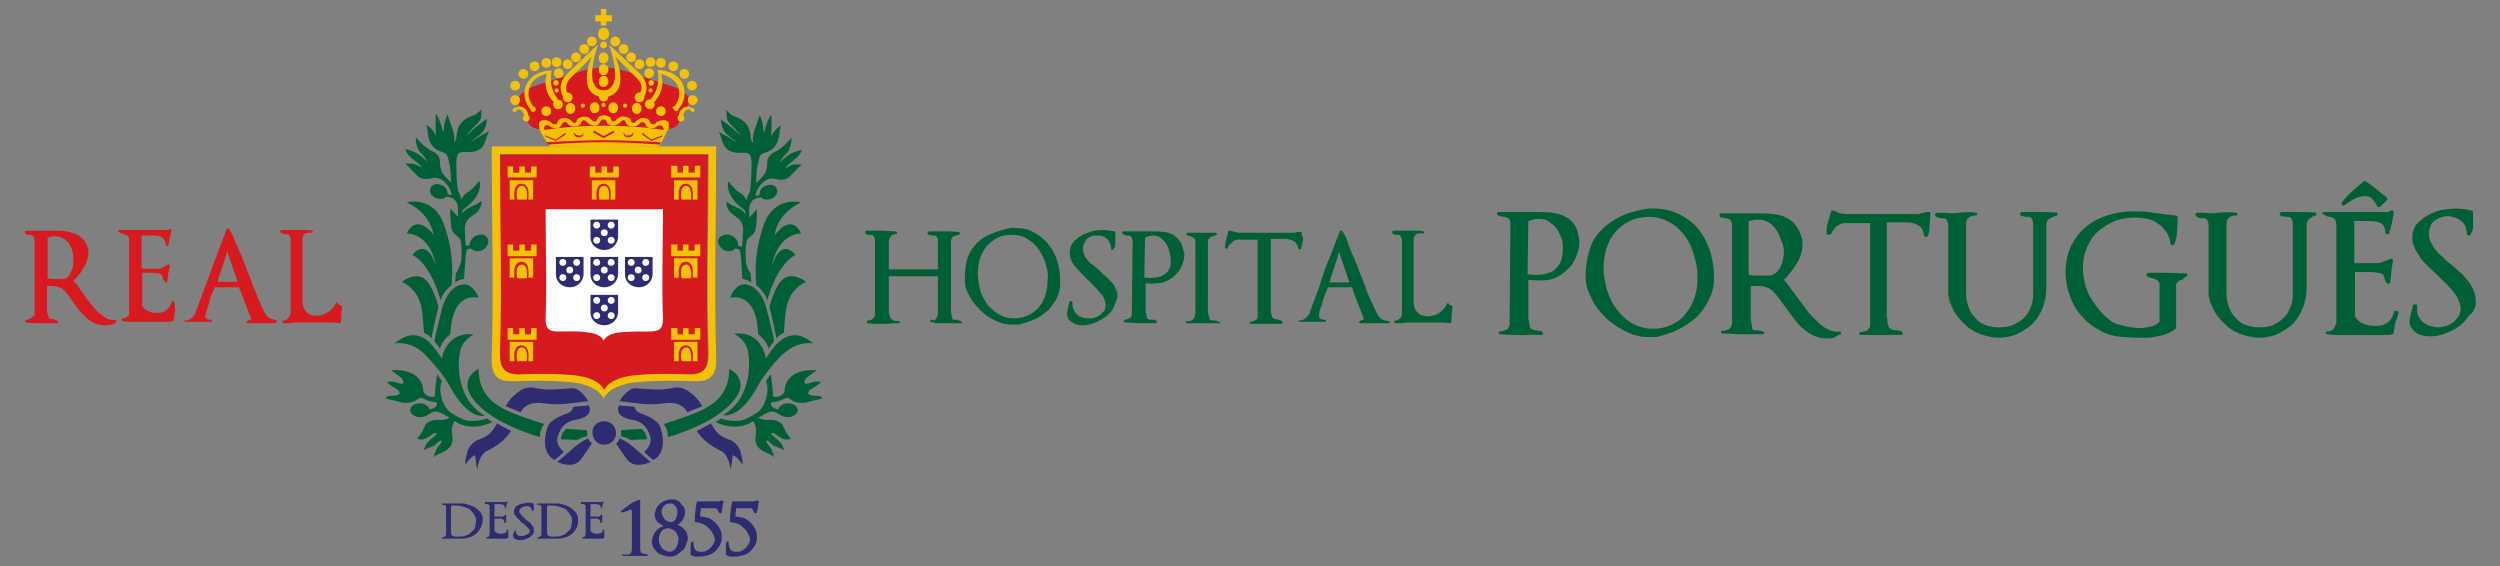 <?xml version="1.0" encoding="utf-8"?>
<svg version="1.1" xmlns="http://www.w3.org/2000/svg" 
     xmlns:xlink="http://www.w3.org/1999/xlink" 
     viewBox="0 0 362 82" 
     preserveAspectRatio="xMidYMid meet">
<rect x="0" y="0" width="362" height="82" fill="#808080" stroke="none"/>
<style type="text/css">
	.st0{fill:#2E2C70;}
	.st1{fill-rule:evenodd;clip-rule:evenodd;fill:#D71920;}
	.st2{fill-rule:evenodd;clip-rule:evenodd;fill:#FFFFFF;}
	.st3{fill-rule:evenodd;clip-rule:evenodd;fill:#F3C206;}
	.st4{fill-rule:evenodd;clip-rule:evenodd;fill:#2E2C70;}
	.st5{fill-rule:evenodd;clip-rule:evenodd;fill:#006035;}
	.st6{fill:#D71920;}
</style>
<g id="XMLID_12_">
	<g id="XMLID_389_">
		<path id="XMLID_410_" class="st0" d="M69.5,76.6c-0.2,0.3-0.4,0.6-0.7,0.8c-0.3,0.2-0.7,0.4-1.1,0.5c-0.4,0.1-0.8,0.1-1.3,0.1
			c-0.2,0-0.4,0-0.6,0c-0.2,0-0.4,0-0.6,0c-0.2,0-0.4,0-0.6,0c-0.2,0-0.4,0-0.6,0C64,78,64,78,64,77.9c0-0.1,0-0.1,0.1-0.1
			c0.2,0,0.3-0.1,0.4-0.2c0.1-0.1,0.1-0.2,0.1-0.4v-3.8c0-0.1,0-0.2-0.1-0.2c-0.1,0-0.2-0.1-0.2-0.1c-0.1,0-0.1,0-0.2,0
			c-0.1,0-0.1,0-0.1-0.1c0,0,0-0.1,0-0.1c0,0,0,0,0.1,0c0.1,0,0.2,0,0.3,0c0.1,0,0.2,0,0.3,0c0.1,0,0.2,0,0.4,0c0.1,0,0.2,0,0.3,0
			c0.3,0,0.5,0,0.8,0c0.1,0,0.3,0,0.4,0c0.2,0,0.3,0,0.4,0c0.3,0,0.5,0.1,0.9,0.2c0.3,0.1,0.6,0.2,0.9,0.4c0.3,0.2,0.5,0.4,0.7,0.6
			c0.2,0.2,0.3,0.5,0.4,0.8c0,0.1,0,0.2,0,0.3c0,0.1,0,0.2,0,0.3C69.8,75.9,69.7,76.3,69.5,76.6z M68.7,74.6
			c-0.2-0.3-0.4-0.6-0.6-0.8c-0.3-0.2-0.6-0.3-0.9-0.4c-0.3-0.1-0.7-0.2-1.1-0.2c-0.1,0-0.3,0-0.4,0c-0.1,0-0.3,0-0.4,0.1V77
			c0,0.2,0,0.3,0.1,0.4c0,0.1,0.1,0.2,0.2,0.2c0.1,0,0.2,0.1,0.3,0.1c0.1,0,0.3,0,0.4,0c0.3,0,0.7,0,1-0.1c0.3-0.1,0.6-0.2,0.8-0.4
			c0.2-0.2,0.4-0.4,0.6-0.6c0.1-0.3,0.2-0.6,0.2-1C69,75.2,68.9,74.9,68.7,74.6z"/>
		<path id="XMLID_408_" class="st0" d="M73.6,77.9L73.6,77.9c-0.1,0-0.2,0.1-0.3,0.1c-0.1,0-0.2,0-0.3,0c-0.1,0-0.2,0-0.3,0
			c-0.1,0-0.2,0-0.2,0c-0.1,0-0.2,0-0.3,0c-0.1,0-0.2,0-0.3,0c-0.2,0-0.5,0-0.7,0c-0.2,0-0.4,0-0.7,0c-0.1,0-0.1,0-0.1-0.1
			c0-0.1,0-0.1,0.1-0.1c0.2,0,0.3-0.1,0.3-0.2c0.1-0.1,0.1-0.2,0.1-0.4v-3.9c0-0.1,0-0.2-0.1-0.2c-0.1,0-0.1-0.1-0.2-0.1
			c-0.1,0-0.1,0-0.2,0c-0.1,0-0.1,0-0.2-0.1c-0.1,0-0.1-0.1,0-0.1c0,0,0.1-0.1,0.1-0.1c0.1,0,0.1,0,0.2,0c0.1,0,0.2,0,0.3,0
			c0.2,0,0.4,0,0.6,0c0.2,0,0.4,0,0.6,0c0.3,0,0.6,0,0.9,0c0.3,0,0.4,0,0.5-0.1c0,0,0.1,0,0.1,0c0,0,0,0,0,0.1c0,0.1,0,0.2-0.1,0.3
			c0,0.1-0.1,0.2-0.1,0.3c0,0,0,0.1,0,0.1c0,0,0,0.1,0,0.1c0,0-0.1,0.1-0.1,0.1c-0.1,0-0.1,0-0.1-0.1c0-0.1,0-0.2-0.1-0.3
			c0-0.1-0.1-0.1-0.2-0.1c-0.1,0-0.1-0.1-0.2-0.1c-0.1,0-0.2,0-0.3,0c-0.1,0-0.1,0-0.1,0c0,0-0.1,0-0.1,0c0,0-0.1,0-0.1,0
			c-0.1,0-0.1,0-0.2,0h-0.2v1.8h1.1c0,0,0.1,0,0.1,0c0,0,0.1,0,0.2-0.1h0c0.1,0,0.1-0.1,0.1-0.1c0,0,0.1-0.1,0.1-0.1
			c0,0,0.1,0,0.1,0c0,0,0,0,0,0.1c0,0.1,0,0.2,0,0.3c0,0.1,0,0.2,0,0.3c0,0.1,0,0.2,0,0.2c0,0.1,0,0.2,0,0.2c0,0,0,0.1-0.1,0.1
			c0,0-0.1,0-0.1,0c-0.1,0-0.1-0.1-0.1-0.1c0,0,0,0,0-0.1c0-0.1,0-0.1-0.1-0.2c0-0.1,0-0.1-0.1-0.1c0,0-0.1,0-0.2-0.1
			c-0.1,0-0.2,0-0.3,0c-0.1,0-0.2,0-0.3,0c-0.1,0-0.2,0-0.3,0h-0.1v1.8c0.1,0.1,0.2,0.2,0.4,0.3c0.2,0.1,0.4,0.1,0.5,0.1
			c0.2,0,0.4,0,0.6-0.1c0.2-0.1,0.3-0.3,0.3-0.5c0,0,0,0,0,0c0,0,0,0,0.1,0c0,0,0,0,0.1,0c0,0,0,0,0,0.1L73.6,77.9z"/>
		<path id="XMLID_406_" class="st0" d="M77.2,77.3c-0.1,0.2-0.3,0.3-0.5,0.5c-0.2,0.1-0.4,0.2-0.7,0.3c-0.2,0.1-0.5,0.1-0.7,0.1
			c-0.1,0-0.2,0-0.3,0c-0.1,0-0.2-0.1-0.3-0.1c-0.1-0.1-0.2-0.1-0.3-0.2c-0.1-0.1-0.1-0.2-0.1-0.3c0-0.1,0-0.1,0-0.2
			c0-0.1,0-0.1,0.1-0.2c0-0.1,0.1-0.2,0.1-0.3c0,0,0,0,0-0.1c0,0,0,0,0.1,0c0,0,0,0,0.1,0c0,0,0,0,0,0.1v0.1c0,0.1,0,0.2,0.1,0.3
			c0.1,0.1,0.1,0.2,0.2,0.2c0.1,0.1,0.2,0.1,0.3,0.1c0.1,0,0.2,0,0.4,0c0.1,0,0.2,0,0.3-0.1c0.1,0,0.2-0.1,0.3-0.1
			c0.1-0.1,0.2-0.1,0.3-0.2c0.1-0.1,0.1-0.2,0.1-0.3c0-0.1,0-0.2-0.1-0.3c-0.1-0.1-0.2-0.2-0.3-0.3c-0.1-0.1-0.2-0.2-0.3-0.3
			c-0.1-0.1-0.3-0.2-0.4-0.3c-0.2-0.1-0.3-0.3-0.4-0.4c-0.1-0.1-0.3-0.3-0.4-0.4c-0.1-0.1-0.2-0.3-0.3-0.4c-0.1-0.1-0.1-0.3-0.1-0.4
			c0-0.2,0.1-0.4,0.2-0.6c0.1-0.2,0.3-0.3,0.5-0.4c0.2-0.1,0.4-0.2,0.7-0.2c0.2,0,0.4-0.1,0.6-0.1c0.3,0,0.5,0,0.8,0.1
			c0.1,0,0.1,0,0.1,0.1v0.3c0,0.1,0,0.3,0,0.4c0,0.1-0.1,0.2-0.1,0.3c0,0-0.1,0-0.1,0c0,0-0.1,0-0.1-0.1c0-0.1,0-0.2-0.1-0.3
			c-0.1-0.1-0.1-0.2-0.2-0.2c-0.1-0.1-0.2-0.1-0.3-0.1c-0.1,0-0.2,0-0.3,0c-0.1,0-0.2,0-0.3,0.1c-0.1,0-0.2,0.1-0.3,0.1
			c-0.1,0.1-0.1,0.1-0.2,0.2c-0.1,0.1-0.1,0.2-0.1,0.3c0,0.1,0,0.2,0.1,0.3c0.1,0.1,0.1,0.2,0.2,0.3c0.1,0.1,0.2,0.2,0.3,0.3
			c0.1,0.1,0.2,0.2,0.3,0.3c0.1,0.1,0.3,0.2,0.4,0.3c0.2,0.1,0.3,0.2,0.4,0.4c0.1,0.1,0.2,0.3,0.3,0.4c0.1,0.1,0.1,0.3,0.1,0.5
			C77.4,76.9,77.3,77.1,77.2,77.3z"/>
		<path id="XMLID_403_" class="st0" d="M83.4,76.6c-0.2,0.3-0.4,0.6-0.7,0.8c-0.3,0.2-0.7,0.4-1.1,0.5c-0.4,0.1-0.8,0.1-1.3,0.1
			c-0.2,0-0.4,0-0.6,0c-0.2,0-0.4,0-0.6,0c-0.2,0-0.4,0-0.6,0c-0.2,0-0.4,0-0.6,0c-0.1,0-0.1,0-0.1-0.1c0-0.1,0-0.1,0.1-0.1
			c0.2,0,0.3-0.1,0.4-0.2c0.1-0.1,0.1-0.2,0.1-0.4v-3.8c0-0.1,0-0.2-0.1-0.2c-0.1,0-0.2-0.1-0.2-0.1c-0.1,0-0.1,0-0.2,0
			c-0.1,0-0.1,0-0.1-0.1c0,0,0-0.1,0-0.1c0,0,0,0,0.1,0c0.1,0,0.2,0,0.3,0c0.1,0,0.2,0,0.3,0c0.1,0,0.2,0,0.4,0c0.1,0,0.2,0,0.3,0
			c0.3,0,0.5,0,0.8,0c0.1,0,0.3,0,0.4,0c0.2,0,0.3,0,0.4,0c0.3,0,0.5,0.1,0.9,0.2c0.3,0.1,0.6,0.2,0.9,0.4c0.3,0.2,0.5,0.4,0.7,0.6
			c0.2,0.2,0.3,0.5,0.4,0.8c0,0.1,0,0.2,0,0.3c0,0.1,0,0.2,0,0.3C83.7,75.9,83.6,76.3,83.4,76.6z M82.6,74.6
			c-0.2-0.3-0.4-0.6-0.6-0.8c-0.3-0.2-0.6-0.3-0.9-0.4c-0.3-0.1-0.7-0.2-1.1-0.2c-0.1,0-0.3,0-0.4,0c-0.1,0-0.3,0-0.4,0.1V77
			c0,0.2,0,0.3,0.1,0.4c0,0.1,0.1,0.2,0.2,0.2c0.1,0,0.2,0.1,0.3,0.1c0.1,0,0.3,0,0.4,0c0.3,0,0.7,0,1-0.1c0.3-0.1,0.6-0.2,0.8-0.4
			c0.2-0.2,0.4-0.4,0.6-0.6c0.1-0.3,0.2-0.6,0.2-1C82.9,75.2,82.8,74.9,82.6,74.6z"/>
		<path id="XMLID_401_" class="st0" d="M87.5,77.9L87.5,77.9c-0.1,0-0.2,0.1-0.3,0.1c-0.1,0-0.2,0-0.3,0c-0.1,0-0.2,0-0.3,0
			c-0.1,0-0.2,0-0.2,0c-0.1,0-0.2,0-0.3,0c-0.1,0-0.2,0-0.3,0c-0.2,0-0.5,0-0.7,0c-0.2,0-0.4,0-0.7,0c-0.1,0-0.1,0-0.1-0.1
			c0-0.1,0-0.1,0.1-0.1c0.2,0,0.3-0.1,0.3-0.2c0.1-0.1,0.1-0.2,0.1-0.4v-3.9c0-0.1,0-0.2-0.1-0.2c-0.1,0-0.1-0.1-0.2-0.1
			c-0.1,0-0.1,0-0.2,0c-0.1,0-0.1,0-0.2-0.1c-0.1,0-0.1-0.1,0-0.1c0,0,0.1-0.1,0.1-0.1c0.1,0,0.1,0,0.2,0c0.1,0,0.2,0,0.3,0
			c0.2,0,0.4,0,0.6,0c0.2,0,0.4,0,0.6,0c0.3,0,0.6,0,0.9,0c0.3,0,0.4,0,0.5-0.1c0,0,0.1,0,0.1,0c0,0,0,0,0,0.1c0,0.1,0,0.2-0.1,0.3
			c0,0.1-0.1,0.2-0.1,0.3c0,0,0,0.1,0,0.1c0,0,0,0.1,0,0.1c0,0-0.1,0.1-0.1,0.1c-0.1,0-0.1,0-0.1-0.1c0-0.1,0-0.2-0.1-0.3
			c0-0.1-0.1-0.1-0.2-0.1c-0.1,0-0.1-0.1-0.2-0.1c-0.1,0-0.2,0-0.3,0c-0.1,0-0.1,0-0.1,0c0,0-0.1,0-0.1,0c0,0-0.1,0-0.1,0
			c-0.1,0-0.1,0-0.2,0h-0.2v1.8h1.1c0,0,0.1,0,0.1,0c0.1,0,0.1,0,0.2-0.1h0c0,0,0.1-0.1,0.1-0.1c0,0,0.1-0.1,0.1-0.1
			c0,0,0.1,0,0.1,0s0,0,0,0.1c0,0.1,0,0.2,0,0.3c0,0.1,0,0.2,0,0.3c0,0.1,0,0.2,0,0.2c0,0.1,0,0.2,0,0.2c0,0,0,0.1-0.1,0.1
			c0,0-0.1,0-0.1,0c-0.1,0-0.1-0.1-0.1-0.1c0,0,0,0,0-0.1c0-0.1,0-0.1-0.1-0.2c0-0.1,0-0.1-0.1-0.1c0,0-0.1,0-0.2-0.1
			c-0.1,0-0.2,0-0.3,0c-0.1,0-0.2,0-0.3,0c-0.1,0-0.2,0-0.3,0h-0.1v1.8c0.1,0.1,0.2,0.2,0.4,0.3c0.2,0.1,0.4,0.1,0.5,0.1
			c0.2,0,0.4,0,0.6-0.1c0.2-0.1,0.3-0.3,0.3-0.5c0,0,0,0,0,0c0,0,0,0,0.1,0c0,0,0,0,0.1,0c0,0,0,0,0,0.1L87.5,77.9z"/>
		<g id="XMLID_1_">
			<path id="XMLID_2_" class="st0" d="M93.6,80.5c-0.6,0-1.2,0-1.7,0c-0.6,0-1.2,0-1.7,0c-0.1,0-0.1,0-0.1-0.1c0-0.1,0-0.1,0.1-0.1
				c0.1,0,0.2,0,0.2,0c0.1,0,0.2,0,0.2,0c0.1,0,0.2,0,0.3,0c0.1,0,0.2,0,0.3-0.1c0.1,0,0.1-0.1,0.2-0.2c0-0.1,0.1-0.2,0.1-0.4v-5.7
				c0,0-0.1-0.1-0.2-0.1c-0.1,0-0.2,0-0.2,0.1c-0.1,0-0.2,0.1-0.3,0.1c-0.1,0-0.2,0.1-0.3,0.1c-0.1,0-0.2,0.1-0.4,0.1
				c-0.1,0-0.1,0-0.2-0.1c0-0.1,0-0.1,0-0.1c0.4-0.3,0.8-0.6,1.2-0.9c0.4-0.3,0.8-0.5,1.3-0.7c0.1,0,0.1,0,0.2,0c0,0,0.1,0,0.1,0.1
				c0,0.1,0,0.3,0,0.4c0,0.1,0,0.3,0,0.4v0.2c0,0.5,0,1,0,1.5c0,0.5,0,1,0,1.5c0,0.5,0,1,0,1.5c0,0.5,0,1,0,1.5c0,0.2,0,0.3,0.1,0.4
				c0,0.1,0.1,0.2,0.2,0.2c0.1,0,0.1,0.1,0.2,0.1c0.1,0,0.2,0,0.2,0c0.1,0,0.2,0,0.3,0.1c0.1,0,0.2,0.1,0.2,0.1L93.6,80.5z"/>
			<path id="XMLID_4_" class="st0" d="M99.3,79c-0.1,0.3-0.3,0.6-0.6,0.8c-0.2,0.2-0.5,0.4-0.8,0.6c-0.3,0.1-0.6,0.2-1,0.2
				c-0.3,0-0.6-0.1-0.9-0.2c-0.3-0.1-0.6-0.2-0.8-0.4c-0.2-0.2-0.4-0.4-0.6-0.7c-0.1-0.3-0.2-0.6-0.2-0.9c0-0.5,0.2-1,0.5-1.4
				c0.3-0.4,0.7-0.7,1.2-0.8c-0.3-0.2-0.6-0.4-0.9-0.6c-0.2-0.3-0.4-0.6-0.4-1c0-0.3,0.1-0.6,0.2-0.9c0.1-0.3,0.3-0.5,0.5-0.7
				c0.2-0.2,0.5-0.4,0.8-0.5c0.3-0.1,0.6-0.2,0.9-0.2c0.2,0,0.5,0,0.7,0.1s0.5,0.2,0.6,0.4c0.2,0.2,0.3,0.4,0.5,0.6
				c0.1,0.2,0.2,0.5,0.2,0.7c0,0.4-0.1,0.7-0.3,1.1c-0.2,0.3-0.5,0.6-0.8,0.8c0.5,0.2,0.8,0.4,1.1,0.8c0.3,0.3,0.4,0.8,0.4,1.3
				C99.5,78.4,99.4,78.7,99.3,79z M98.2,77.7c-0.1-0.2-0.2-0.4-0.3-0.6c-0.1-0.2-0.3-0.3-0.5-0.4c-0.2-0.1-0.4-0.2-0.6-0.2
				c-0.4,0-0.8,0.1-1,0.4c-0.2,0.3-0.4,0.7-0.4,1.1c0,0.2,0,0.5,0.1,0.7c0.1,0.2,0.2,0.4,0.3,0.6c0.1,0.2,0.3,0.3,0.5,0.4
				c0.2,0.1,0.4,0.2,0.7,0.2c0.2,0,0.4-0.1,0.5-0.2c0.2-0.1,0.3-0.2,0.4-0.4c0.1-0.2,0.2-0.3,0.2-0.5c0.1-0.2,0.1-0.4,0.1-0.6
				C98.3,78.1,98.3,77.9,98.2,77.7z M98,73.7c0-0.2-0.1-0.3-0.2-0.4c-0.1-0.1-0.2-0.2-0.3-0.3c-0.1-0.1-0.3-0.1-0.5-0.1
				c-0.3,0-0.6,0.1-0.8,0.3s-0.4,0.5-0.4,0.8c0,0.2,0,0.4,0.1,0.6c0.1,0.2,0.2,0.4,0.3,0.5c0.1,0.2,0.3,0.3,0.5,0.4
				c0.2,0.1,0.4,0.1,0.6,0.1c0.3-0.1,0.5-0.3,0.6-0.6c0.1-0.3,0.2-0.5,0.2-0.8C98.1,74.1,98.1,73.9,98,73.7z"/>
			<path id="XMLID_8_" class="st0" d="M104.5,74.2c0,0.1-0.1,0.1-0.1,0.1c-0.1,0-0.1,0-0.2,0c0,0-0.1-0.1-0.1-0.1
				c0-0.1,0-0.1-0.1-0.1c0-0.1-0.1-0.2-0.1-0.3c-0.1-0.1-0.2-0.2-0.3-0.2h-2.1c0,0.2,0,0.4-0.1,0.6c0,0.2,0,0.4,0,0.6
				c0.4,0,0.8,0.1,1.2,0.2c0.4,0.2,0.7,0.4,1,0.7c0.3,0.3,0.5,0.6,0.7,1c0.2,0.4,0.2,0.8,0.2,1.2c0,0.4-0.1,0.8-0.3,1.1
				c-0.2,0.3-0.4,0.6-0.7,0.9c-0.3,0.2-0.6,0.4-1,0.5c-0.4,0.1-0.8,0.2-1.2,0.2c-0.2,0-0.4,0-0.6,0c-0.2,0-0.4-0.1-0.6-0.2
				c-0.1,0-0.1-0.1-0.1-0.1c0-0.1,0-0.2,0-0.3c0-0.1,0-0.2,0-0.3c0-0.2,0-0.4,0-0.6c0-0.2,0-0.4,0.1-0.6c0-0.1,0.1-0.1,0.2-0.1
				c0.1,0,0.1,0,0.1,0.1c0,0.4,0.1,0.7,0.2,1c0.2,0.3,0.5,0.4,0.9,0.4c0.2,0,0.5,0,0.7-0.1c0.2-0.1,0.4-0.2,0.6-0.4
				c0.2-0.2,0.3-0.3,0.5-0.6c0.1-0.2,0.2-0.4,0.2-0.7c0-0.1,0-0.3-0.1-0.4c0-0.1-0.1-0.2-0.1-0.3c-0.3-0.6-0.7-1-1.1-1.3
				c-0.4-0.3-0.9-0.4-1.5-0.5c-0.1,0-0.1-0.1-0.1-0.1c0-0.5,0-1,0.1-1.4c0-0.5,0.1-0.9,0.2-1.4c0,0,0,0,0.1-0.1c0,0,0.1,0,0.1,0h3
				c0,0,0.1,0,0.2-0.1c0.1,0,0.2,0,0.3,0l0.2,0.1C104.6,73.2,104.6,73.7,104.5,74.2z"/>
			<path id="XMLID_10_" class="st0" d="M109.6,74.2c0,0.1-0.1,0.1-0.1,0.1c-0.1,0-0.1,0-0.2,0c0,0-0.1-0.1-0.1-0.1
				c0-0.1,0-0.1-0.1-0.1c0-0.1-0.1-0.2-0.1-0.3c-0.1-0.1-0.2-0.2-0.3-0.2h-2.1c0,0.2,0,0.4-0.1,0.6c0,0.2,0,0.4,0,0.6
				c0.4,0,0.8,0.1,1.2,0.2c0.4,0.2,0.7,0.4,1,0.7c0.3,0.3,0.5,0.6,0.7,1c0.2,0.4,0.2,0.8,0.2,1.2c0,0.4-0.1,0.8-0.3,1.1
				c-0.2,0.3-0.4,0.6-0.7,0.9c-0.3,0.2-0.6,0.4-1,0.5c-0.4,0.1-0.8,0.2-1.2,0.2c-0.2,0-0.4,0-0.6,0c-0.2,0-0.4-0.1-0.6-0.2
				c-0.1,0-0.1-0.1-0.1-0.1c0-0.1,0-0.2,0-0.3c0-0.1,0-0.2,0-0.3c0-0.2,0-0.4,0-0.6c0-0.2,0-0.4,0.1-0.6c0-0.1,0.1-0.1,0.2-0.1
				c0.1,0,0.1,0,0.1,0.1c0,0.4,0.1,0.7,0.2,1c0.2,0.3,0.5,0.4,0.9,0.4c0.2,0,0.5,0,0.7-0.1c0.2-0.1,0.4-0.2,0.6-0.4
				c0.2-0.2,0.3-0.3,0.5-0.6c0.1-0.2,0.2-0.4,0.2-0.7c0-0.1,0-0.3-0.1-0.4c0-0.1-0.1-0.2-0.1-0.3c-0.3-0.6-0.7-1-1.1-1.3
				c-0.4-0.3-0.9-0.4-1.5-0.5c-0.1,0-0.1-0.1-0.1-0.1c0-0.5,0-1,0.1-1.4c0-0.5,0.1-0.9,0.2-1.4c0,0,0,0,0.1-0.1c0,0,0.1,0,0.1,0h3
				c0,0,0.1,0,0.2-0.1c0.1,0,0.2,0,0.3,0l0.2,0.1C109.8,73.2,109.7,73.7,109.6,74.2z"/>
		</g>
	</g>
	<g id="XMLID_233_">
		<g id="XMLID_319_">
			<path id="XMLID_180_" class="st1" d="M72.3,22.4c5,0,10.1,0,15.1,0c5,0,10.1,0,15.1,0c0,9.6-0.3,19.1,0,28.7
				c0.1,2.7-1,3.3-3.2,3.2c-2.4-0.1-4.8-0.1-7.2,0.1c-2.3,0.2-4.1,0.9-4.7,2.2c0,0,0,0,0,0c0,0,0,0,0,0c-0.6-1.3-2.4-2-4.7-2.2
				c-2.4-0.2-4.8-0.2-7.2-0.1c-2.2,0.1-3.3-0.5-3.2-3.2C72.6,41.5,72.3,31.9,72.3,22.4z"/>
			<path id="XMLID_386_" class="st2" d="M96,46.2c-0.2-5.3,0-10.6,0-15.9c-2.8,0-5.7,0-8.5,0c-2.8,0-5.7,0-8.5,0
				c0,5.3,0.2,10.6,0,15.9c0,1.5,0.6,1.8,1.8,1.8c1.3,0,2.7-0.1,4,0.1c1.3,0.1,2.3,0.5,2.6,1.2c0,0,0,0,0,0c0,0,0,0,0,0
				c0.4-0.7,1.3-1.1,2.6-1.2c1.3-0.1,2.7-0.1,4-0.1C95.4,48,96,47.7,96,46.2L96,46.2L96,46.2z"/>
			<path id="XMLID_383_" class="st3" d="M103.7,51.8c-0.3-10.2,0-20.4,0-30.6c-5.4,0-10.8,0-16.2,0c-5.4,0-10.8,0-16.3,0
				c0,10.2,0.3,20.4,0,30.6c-0.1,2.9,1.1,3.5,3.4,3.4c2.6-0.1,5.2-0.1,7.7,0.1c2.5,0.2,4.4,1,5.1,2.4l0,0l0,0
				c0.7-1.4,2.6-2.2,5.1-2.4c2.6-0.2,5.2-0.2,7.7-0.1C102.6,55.3,103.8,54.7,103.7,51.8L103.7,51.8L103.7,51.8z M99.4,54.2
				c-2.4-0.1-4.8-0.1-7.2,0.1c-2.3,0.2-4.1,0.9-4.7,2.2c0,0,0,0,0,0c0,0,0,0,0,0c-0.6-1.3-2.4-2-4.7-2.2c-2.4-0.2-4.8-0.2-7.2-0.1
				c-2.2,0.1-3.3-0.5-3.2-3.2c0.3-9.5,0-19.1,0-28.7c5,0,10.1,0,15.1,0c5,0,10.1,0,15.1,0c0,9.6-0.3,19.1,0,28.7
				C102.7,53.7,101.6,54.3,99.4,54.2L99.4,54.2L99.4,54.2z"/>
			<g id="XMLID_379_">
				<path id="XMLID_176_" class="st3" d="M73.8,26.1v2.8h0.7c0-0.3-0.2-1.4,0.3-2c0.2-0.2,0.4-0.3,0.7-0.3c0.3,0,0.5,0.1,0.7,0.3
					c0.5,0.6,0.3,1.7,0.3,2l0.7,0v-2.8H73.8L73.8,26.1z"/>
				<path id="XMLID_175_" class="st3" d="M76,27.1c-0.1-0.1-0.3-0.2-0.4-0.2c-0.2,0-0.4,0.1-0.5,0.2c-0.4,0.4-0.3,1.4-0.2,1.8l1.4,0
					C76.3,28.5,76.4,27.5,76,27.1L76,27.1L76,27.1z"/>
				<polygon id="XMLID_174_" class="st3" points="76.9,24.1 76.9,25 76,25 76,24.1 75.2,24.1 75.2,25 74.3,25 74.3,24.1 73.5,24.1 
					73.5,25 73.5,25.2 73.5,25.7 77.7,25.7 77.7,24.1 76.9,24.1 				"/>
			</g>
			<g id="XMLID_375_">
				<path id="XMLID_173_" class="st3" d="M85.7,26.1v2.8h0.7c0-0.3-0.2-1.4,0.3-2c0.2-0.2,0.4-0.3,0.7-0.3c0.3,0,0.5,0.1,0.7,0.3
					c0.5,0.6,0.3,1.7,0.3,2l0.7,0v-2.8H85.7L85.7,26.1z"/>
				<path id="XMLID_172_" class="st3" d="M87.9,27.1c-0.1-0.1-0.3-0.2-0.4-0.2c-0.2,0-0.4,0.1-0.5,0.2c-0.4,0.4-0.3,1.4-0.2,1.8
					l1.4,0C88.2,28.5,88.3,27.5,87.9,27.1L87.9,27.1L87.9,27.1z"/>
				<polygon id="XMLID_171_" class="st3" points="88.8,24.1 88.8,25 87.9,25 87.9,24.1 87.1,24.1 87.1,25 86.2,25 86.2,24.1 
					85.4,24.1 85.4,25 85.4,25.2 85.4,25.7 89.6,25.7 89.6,24.1 88.8,24.1 				"/>
			</g>
			<g id="XMLID_371_">
				<path id="XMLID_170_" class="st3" d="M97.6,26.1v2.8h0.7c0-0.3-0.2-1.4,0.3-2c0.2-0.2,0.4-0.3,0.7-0.3c0.3,0,0.5,0.1,0.7,0.3
					c0.5,0.6,0.3,1.7,0.3,2l0.7,0v-2.8H97.6L97.6,26.1z"/>
				<path id="XMLID_169_" class="st3" d="M99.8,27.1c-0.1-0.1-0.3-0.2-0.4-0.2c-0.2,0-0.4,0.1-0.5,0.2c-0.4,0.4-0.3,1.4-0.2,1.8
					l1.4,0C100.1,28.5,100.1,27.5,99.8,27.1L99.8,27.1L99.8,27.1z"/>
				<polygon id="XMLID_168_" class="st3" points="100.6,24 100.6,25 99.7,25 99.7,24 98.9,24 98.9,25 98.1,25 98.1,24 97.2,24 
					97.2,25 97.2,25.2 97.2,25.7 101.4,25.7 101.4,24 100.6,24 				"/>
			</g>
			<g id="XMLID_367_">
				<path id="XMLID_167_" class="st3" d="M97.6,37.4v2.8h0.7c0-0.3-0.2-1.4,0.3-2c0.2-0.2,0.4-0.3,0.7-0.3c0.3,0,0.5,0.1,0.7,0.3
					c0.5,0.6,0.3,1.7,0.3,2l0.7,0v-2.8H97.6L97.6,37.4z"/>
				<path id="XMLID_166_" class="st3" d="M99.8,38.5c-0.1-0.1-0.3-0.2-0.4-0.2c-0.2,0-0.4,0.1-0.5,0.2c-0.4,0.4-0.3,1.4-0.2,1.8
					l1.4,0C100.1,39.9,100.1,38.9,99.8,38.5L99.8,38.5L99.8,38.5z"/>
				<polygon id="XMLID_165_" class="st3" points="100.6,35.4 100.6,36.3 99.7,36.3 99.7,35.4 98.9,35.4 98.9,36.3 98.1,36.3 
					98.1,35.4 97.2,35.4 97.2,36.3 97.2,36.6 97.2,37.1 101.4,37.1 101.4,35.4 100.6,35.4 				"/>
			</g>
			<g id="XMLID_363_">
				<path id="XMLID_164_" class="st3" d="M97.6,49.5v2.8h0.7c0-0.3-0.2-1.4,0.3-2c0.2-0.2,0.4-0.3,0.7-0.3c0.3,0,0.5,0.1,0.7,0.3
					c0.5,0.6,0.3,1.7,0.3,2l0.7,0v-2.8H97.6L97.6,49.5z"/>
				<path id="XMLID_163_" class="st3" d="M99.8,50.5c-0.1-0.1-0.3-0.2-0.4-0.2c-0.2,0-0.4,0.1-0.5,0.2c-0.4,0.4-0.3,1.4-0.2,1.8
					l1.4,0C100.1,52,100.1,50.9,99.8,50.5L99.8,50.5L99.8,50.5z"/>
				<polygon id="XMLID_162_" class="st3" points="100.6,47.5 100.6,48.4 99.7,48.4 99.7,47.5 98.9,47.5 98.9,48.4 98.1,48.4 
					98.1,47.5 97.2,47.5 97.2,48.4 97.2,48.7 97.2,49.2 101.4,49.2 101.4,47.5 100.6,47.5 				"/>
			</g>
			<g id="XMLID_359_">
				<path id="XMLID_161_" class="st3" d="M73.8,49.5v2.8h0.7c0-0.3-0.2-1.4,0.3-2c0.2-0.2,0.4-0.3,0.7-0.3c0.3,0,0.5,0.1,0.7,0.3
					c0.5,0.6,0.3,1.7,0.3,2l0.7,0v-2.8H73.8L73.8,49.5z"/>
				<path id="XMLID_160_" class="st3" d="M76,50.5c-0.1-0.1-0.3-0.2-0.4-0.2c-0.2,0-0.4,0.1-0.5,0.2c-0.4,0.4-0.3,1.4-0.2,1.8l1.4,0
					C76.3,52,76.4,50.9,76,50.5L76,50.5L76,50.5z"/>
				<polygon id="XMLID_159_" class="st3" points="76.9,47.5 76.9,48.4 76,48.4 76,47.5 75.2,47.5 75.2,48.4 74.3,48.4 74.3,47.5 
					73.5,47.5 73.5,48.4 73.5,48.7 73.5,49.2 77.7,49.2 77.7,47.5 76.9,47.5 				"/>
			</g>
			<g id="XMLID_355_">
				<path id="XMLID_158_" class="st3" d="M73.8,37.4v2.8h0.7c0-0.3-0.2-1.4,0.3-2c0.2-0.2,0.4-0.3,0.7-0.3c0.3,0,0.5,0.1,0.7,0.3
					c0.5,0.6,0.3,1.7,0.3,2l0.7,0v-2.8H73.8L73.8,37.4z"/>
				<path id="XMLID_157_" class="st3" d="M76,38.5c-0.1-0.1-0.3-0.2-0.4-0.2c-0.2,0-0.4,0.1-0.5,0.2c-0.4,0.4-0.3,1.4-0.2,1.8l1.4,0
					C76.3,39.9,76.4,38.9,76,38.5L76,38.5L76,38.5z"/>
				<polygon id="XMLID_156_" class="st3" points="76.9,35.4 76.9,36.3 76,36.3 76,35.4 75.2,35.4 75.2,36.3 74.3,36.3 74.3,35.4 
					73.5,35.4 73.5,36.3 73.5,36.6 73.5,37.1 77.7,37.1 77.7,35.4 76.9,35.4 				"/>
			</g>
			<g id="XMLID_348_">
				<path id="XMLID_155_" class="st4" d="M89.4,31.8h-3.9v2.6h0c0,1,0.9,1.8,2,1.8c1.1,0,1.9-0.8,2-1.8V31.8z"/>
				<circle id="XMLID_154_" class="st2" cx="88.5" cy="34.8" r="0.5"/>
				<circle id="XMLID_153_" class="st2" cx="86.4" cy="34.8" r="0.5"/>
				<circle id="XMLID_152_" class="st2" cx="86.4" cy="32.6" r="0.5"/>
				<circle id="XMLID_151_" class="st2" cx="88.5" cy="32.6" r="0.5"/>
				<circle id="XMLID_150_" class="st2" cx="87.5" cy="33.7" r="0.5"/>
			</g>
			<g id="XMLID_341_">
				<path id="XMLID_149_" class="st4" d="M89.4,37.2h-3.9v2.6h0c0,1,0.9,1.8,2,1.8c1.1,0,1.9-0.8,2-1.8V37.2z"/>
				<circle id="XMLID_148_" class="st2" cx="88.5" cy="40.2" r="0.5"/>
				<circle id="XMLID_147_" class="st2" cx="86.4" cy="40.2" r="0.5"/>
				<circle id="XMLID_146_" class="st2" cx="86.4" cy="38" r="0.5"/>
				<circle id="XMLID_145_" class="st2" cx="88.5" cy="38" r="0.5"/>
				<circle id="XMLID_144_" class="st2" cx="87.5" cy="39.1" r="0.5"/>
			</g>
			<g id="XMLID_334_">
				<path id="XMLID_143_" class="st4" d="M84.4,37.2h-3.9v2.6h0c0,1,0.9,1.8,2,1.8c1.1,0,1.9-0.8,2-1.8V37.2z"/>
				<circle id="XMLID_142_" class="st2" cx="83.5" cy="40.2" r="0.5"/>
				<circle id="XMLID_141_" class="st2" cx="81.5" cy="40.2" r="0.5"/>
				<circle id="XMLID_140_" class="st2" cx="81.5" cy="38" r="0.5"/>
				<circle id="XMLID_139_" class="st2" cx="83.5" cy="38" r="0.5"/>
				<circle id="XMLID_138_" class="st2" cx="82.5" cy="39.1" r="0.5"/>
			</g>
			<g id="XMLID_327_">
				<path id="XMLID_137_" class="st4" d="M94.4,37.2h-3.9v2.6h0c0,1,0.9,1.8,2,1.8c1.1,0,1.9-0.8,2-1.8V37.2z"/>
				<circle id="XMLID_136_" class="st2" cx="93.5" cy="40.2" r="0.5"/>
				<circle id="XMLID_135_" class="st2" cx="91.4" cy="40.2" r="0.5"/>
				<circle id="XMLID_134_" class="st2" cx="91.4" cy="38" r="0.5"/>
				<circle id="XMLID_133_" class="st2" cx="93.5" cy="38" r="0.5"/>
				<circle id="XMLID_132_" class="st2" cx="92.4" cy="39.1" r="0.5"/>
			</g>
			<g id="XMLID_320_">
				<path id="XMLID_131_" class="st4" d="M89.4,42.7h-3.9v2.6h0c0,1,0.9,1.8,2,1.8c1.1,0,1.9-0.8,2-1.8V42.7z"/>
				<circle id="XMLID_130_" class="st2" cx="88.5" cy="45.7" r="0.5"/>
				<circle id="XMLID_129_" class="st2" cx="86.4" cy="45.7" r="0.5"/>
				<circle id="XMLID_128_" class="st2" cx="86.4" cy="43.5" r="0.5"/>
				<circle id="XMLID_127_" class="st2" cx="88.5" cy="43.5" r="0.5"/>
				<circle id="XMLID_126_" class="st2" cx="87.5" cy="44.6" r="0.5"/>
			</g>
		</g>
		<g id="XMLID_259_">
			<path id="XMLID_316_" class="st1" d="M87.4,9.8L87.4,9.8C87.4,9.8,87.4,9.8,87.4,9.8L87.4,9.8C87.4,9.8,87.5,9.8,87.4,9.8
				L87.4,9.8L87.4,9.8L87.4,9.8L87.4,9.8L87.4,9.8z M87.4,9.8c-0.2,0-1.6-0.1-4.1,0.8c-2.7,0.9-6.3,1.8-7.2,2.5
				c-0.9,0.6-1.6,1.4-0.6,2.7c1,1.3,0.6,2.7,2.6,2.9c2,0.2,8.7,0.3,9.3,0.3v0l0,0h0v0l0,0h0c0.6,0,7.3-0.1,9.3-0.3
				c2-0.2,1.6-1.6,2.6-2.9c1-1.3,0.3-2.1-0.6-2.7c-0.9-0.6-4.5-1.5-7.2-2.5C89,9.7,87.6,9.8,87.4,9.8L87.4,9.8z"/>
			<path id="XMLID_123_" class="st3" d="M78.1,18.7c0,0.1,3.9-0.7,9.3-0.8v0c5.4,0.1,9.3,0.9,9.3,0.8l0,0c0,0-0.7,1.6-0.9,1.9
				c-0.2,0.3-0.3,0.6-0.8,0.6c0,0-6.7,0.1-7.5,0.1v0c-0.8,0-7.5-0.1-7.5-0.1c-0.5,0-0.6-0.3-0.8-0.6C78.9,20.3,78.1,18.7,78.1,18.7
				L78.1,18.7z"/>
			<polygon id="XMLID_122_" class="st3" points="87,1.3 87.4,1.3 87.4,1.3 87.8,1.3 87.8,2.2 88.6,2.2 88.6,3.1 87.8,3.1 87.8,3.7 
				87.4,3.7 87.4,3.7 87,3.7 87,3.1 86.2,3.1 86.2,2.2 87,2.2 			"/>
			<ellipse id="XMLID_121_" class="st3" cx="82.6" cy="15.7" rx="0.7" ry="0.8"/>
			<ellipse id="XMLID_120_" class="st3" cx="86.1" cy="15.6" rx="0.7" ry="0.8"/>
			<path id="XMLID_119_" class="st3" d="M87.4,11L87.4,11L87.4,11L87.4,11c0.4,0,0.7,0.3,0.7,0.8c0,0.4-0.3,0.8-0.7,0.8l0,0v0l0,0
				c-0.4,0-0.7-0.3-0.7-0.8C86.7,11.4,87,11,87.4,11z"/>
			<path id="XMLID_118_" class="st3" d="M87.4,9.3L87.4,9.3L87.4,9.3L87.4,9.3c0.4,0,0.7,0.3,0.7,0.8c0,0.4-0.3,0.8-0.7,0.8h0v0h0
				c-0.4,0-0.7-0.3-0.7-0.8C86.7,9.6,87,9.3,87.4,9.3z"/>
			<path id="XMLID_117_" class="st3" d="M87.4,7.6L87.4,7.6L87.4,7.6L87.4,7.6c0.4,0,0.7,0.3,0.7,0.8c0,0.4-0.3,0.8-0.7,0.8l0,0v0
				l0,0c-0.4,0-0.7-0.3-0.7-0.8C86.7,7.9,87,7.6,87.4,7.6z"/>
			<path id="XMLID_116_" class="st3" d="M87.4,6L87.4,6L87.4,6L87.4,6c0.3,0,0.5,0.2,0.5,0.5c0,0.3-0.2,0.5-0.5,0.5h0v0l0,0
				c-0.3,0-0.5-0.2-0.5-0.5C86.9,6.3,87.1,6,87.4,6z"/>
			<ellipse id="XMLID_115_" class="st3" cx="84.4" cy="15.3" rx="0.3" ry="0.3"/>
			<ellipse id="XMLID_114_" class="st3" cx="80.9" cy="10.6" rx="0.7" ry="0.7"/>
			<ellipse id="XMLID_113_" class="st3" cx="80.5" cy="12" rx="0.4" ry="0.4"/>
			<ellipse id="XMLID_112_" class="st3" cx="80.6" cy="13.1" rx="0.3" ry="0.3"/>
			<path id="XMLID_111_" class="st3" d="M87.4,4L87.4,4L87.4,4L87.4,4c0.5,0,0.8,0.4,0.8,0.9c0,0.5-0.4,0.9-0.8,0.9l0,0v0h0
				c-0.5,0-0.8-0.4-0.8-0.9C86.6,4.3,87,4,87.4,4z"/>
			<path id="XMLID_110_" class="st3" d="M81.5,15.1c0,0.4-0.3,0.7-0.7,0.7c-0.4,0-0.7-0.3-0.7-0.7c0-0.1,0-0.2,0.1-0.3
				c-1.9-2-1-4.1-1-4.1l0,0c0.1,0-1.9,0.2-2.5,1.9c-0.5,1.3,0.2,2.3,0.5,2.8c0,0,0,0,0,0c0.2,0,0.4,0.2,0.4,0.4
				c0,0.2-0.2,0.4-0.4,0.4c-0.2,0-0.4-0.2-0.4-0.4c-0.7-0.7-1.4-2.5-0.3-4c1.1-1.7,3.4-1.6,3.4-1.6s-0.7,2.3,1,4.3c0,0,0.1,0,0.1,0
				C81.2,14.4,81.5,14.7,81.5,15.1z"/>
			<path id="XMLID_109_" class="st3" d="M87.4,14.9c-0.2,0-0.3,0.1-0.3,0.3c0,0.2,0.1,0.3,0.3,0.3v0c0.2,0,0.3-0.1,0.3-0.3
				C87.7,15.1,87.6,14.9,87.4,14.9L87.4,14.9z"/>
			<ellipse id="XMLID_108_" class="st3" cx="74.6" cy="14.5" rx="0.7" ry="0.7"/>
			<ellipse id="XMLID_107_" class="st3" cx="74.6" cy="12.4" rx="0.7" ry="0.7"/>
			<ellipse id="XMLID_106_" class="st3" cx="75.8" cy="10.7" rx="0.7" ry="0.7"/>
			<ellipse id="XMLID_105_" class="st3" cx="77.4" cy="9.6" rx="0.7" ry="0.7"/>
			<ellipse id="XMLID_104_" class="st3" cx="79.1" cy="9.1" rx="0.7" ry="0.7"/>
			<ellipse id="XMLID_103_" class="st3" cx="80.6" cy="9" rx="0.7" ry="0.7"/>
			<ellipse id="XMLID_102_" class="st3" cx="79.1" cy="16.1" rx="0.7" ry="0.7"/>
			<ellipse id="XMLID_101_" class="st3" cx="82.2" cy="9.3" rx="0.7" ry="0.7"/>
			<ellipse id="XMLID_100_" class="st3" cx="83.4" cy="8.3" rx="0.7" ry="0.7"/>
			<ellipse id="XMLID_99_" class="st3" cx="84.6" cy="7.1" rx="0.7" ry="0.7"/>
			<ellipse id="XMLID_98_" class="st3" cx="85.7" cy="6" rx="0.7" ry="0.7"/>
			<path id="XMLID_97_" class="st3" d="M74.6,15.6c0,0,0.1,0,0.1,0c0.8-0.5,1.7,0.1,1.8,1.1c0.1,0.1,0.2,0.2,0.2,0.4
				c0,0.3-0.2,0.5-0.5,0.5c-0.3,0-0.5-0.2-0.5-0.5c0-0.1,0.1-0.3,0.2-0.4c-0.2-0.7-0.6-1-1.1-0.8c0,0.2-0.1,0.3-0.3,0.3
				c-0.2,0-0.3-0.1-0.3-0.3C74.3,15.8,74.4,15.6,74.6,15.6z"/>
			<ellipse id="XMLID_96_" class="st3" cx="92.2" cy="15.7" rx="0.7" ry="0.8"/>
			<ellipse id="XMLID_95_" class="st3" cx="88.8" cy="15.6" rx="0.7" ry="0.8"/>
			<path id="XMLID_94_" class="st3" d="M87.4,13.1L87.4,13.1L87.4,13.1L87.4,13.1c-0.4,0-0.7,0.3-0.7,0.8c0,0.4,0.3,0.8,0.7,0.8h0v0
				h0c0.4,0,0.7-0.3,0.7-0.8C88.2,13.4,87.8,13.1,87.4,13.1z"/>
			<ellipse id="XMLID_93_" class="st3" cx="90.5" cy="15.3" rx="0.3" ry="0.3"/>
			<ellipse id="XMLID_92_" class="st3" cx="94" cy="10.6" rx="0.7" ry="0.7"/>
			<ellipse id="XMLID_91_" class="st3" cx="94.3" cy="12" rx="0.4" ry="0.4"/>
			<ellipse id="XMLID_90_" class="st3" cx="94.2" cy="13.1" rx="0.3" ry="0.3"/>
			<path id="XMLID_89_" class="st3" d="M93.3,14.1c0,0.4-0.3,0.7-0.7,0.7c-0.4,0-0.7-0.3-0.7-0.7c0-0.4,0.3-0.7,0.7-0.7
				c0,0,0.1,0,0.1,0c0.2-0.3,0.5-1.2-0.6-2.2c-1.3-1.3-2.8-2.8-3-3c0,0,2.5,5.5-1.7,5.9h0c0,0,0,0,0,0v0c0,0,0,0,0,0h0
				c-4.2-0.4-1.7-5.9-1.7-5.9c-0.2,0.2-1.6,1.7-3,3c-1,1-0.7,1.9-0.6,2.2c0,0,0.1,0,0.1,0c0.4,0,0.7,0.3,0.7,0.7
				c0,0.4-0.3,0.7-0.7,0.7c-0.4,0-0.7-0.3-0.7-0.7c0-0.1,0-0.1,0-0.2c-0.2-0.3-0.9-1.7,0.7-3.3c1.9-1.8,4-3.9,4.4-4.1
				c0,0-2.4,6.4,0.8,6.6h0c0,0,0,0,0,0v0c0,0,0,0,0,0h0c3.2-0.2,0.8-6.6,0.8-6.6c0.3,0.2,2.5,2.3,4.4,4.1c1.6,1.6,0.9,3,0.7,3.3
				C93.3,14,93.3,14,93.3,14.1z"/>
			<path id="XMLID_88_" class="st3" d="M97.7,15.4c0.3-0.5,1-1.5,0.5-2.8c-0.6-1.6-2.7-1.9-2.5-1.9l0,0c0,0,0.9,2.1-1,4.1
				c0,0.1,0.1,0.2,0.1,0.3c0,0.4-0.3,0.7-0.7,0.7c-0.4,0-0.7-0.3-0.7-0.7c0-0.4,0.3-0.7,0.7-0.7c0,0,0.1,0,0.1,0c1.7-2,1-4.3,1-4.3
				s2.3,0,3.4,1.6c1,1.6,0.4,3.3-0.3,4c0,0.2-0.2,0.4-0.4,0.4c-0.2,0-0.4-0.2-0.4-0.4C97.2,15.6,97.4,15.4,97.7,15.4
				C97.6,15.4,97.6,15.4,97.7,15.4z"/>
			<ellipse id="XMLID_87_" class="st3" cx="100.3" cy="14.5" rx="0.7" ry="0.7"/>
			<ellipse id="XMLID_86_" class="st3" cx="100.2" cy="12.4" rx="0.7" ry="0.7"/>
			<ellipse id="XMLID_85_" class="st3" cx="99.1" cy="10.7" rx="0.7" ry="0.7"/>
			<ellipse id="XMLID_84_" class="st3" cx="97.5" cy="9.6" rx="0.7" ry="0.7"/>
			<ellipse id="XMLID_83_" class="st3" cx="95.7" cy="9.1" rx="0.7" ry="0.7"/>
			<ellipse id="XMLID_82_" class="st3" cx="94.2" cy="9" rx="0.7" ry="0.7"/>
			<ellipse id="XMLID_81_" class="st3" cx="95.7" cy="16.1" rx="0.7" ry="0.7"/>
			<ellipse id="XMLID_80_" class="st3" cx="92.6" cy="9.3" rx="0.7" ry="0.7"/>
			<ellipse id="XMLID_79_" class="st3" cx="91.4" cy="8.3" rx="0.7" ry="0.7"/>
			<ellipse id="XMLID_78_" class="st3" cx="90.3" cy="7.1" rx="0.7" ry="0.7"/>
			<ellipse id="XMLID_77_" class="st3" cx="89.1" cy="6" rx="0.7" ry="0.7"/>
			<path id="XMLID_76_" class="st3" d="M100.2,15.6c0,0-0.1,0-0.1,0c-0.8-0.5-1.7,0.2-1.8,1.1c-0.1,0.1-0.2,0.2-0.2,0.4
				c0,0.3,0.2,0.5,0.5,0.5c0.3,0,0.5-0.2,0.5-0.5c0-0.1-0.1-0.3-0.2-0.4c0.2-0.7,0.6-1,1.1-0.8c0,0.2,0.1,0.3,0.3,0.3
				c0.2,0,0.3-0.1,0.3-0.3C100.5,15.8,100.4,15.6,100.2,15.6z"/>
			<path id="XMLID_75_" class="st1" d="M95.7,20.6c-3.3-0.2-5.8-0.3-8.3-0.3v0c-2.5,0-5.1,0.1-8.3,0.3l0.2,0.3c0.1,0,0.1,0.1,0.5,0
				c2.9-0.2,5.3-0.3,7.6-0.3v0c2.3,0,4.7,0.1,7.6,0.3c0.4,0.1,0.4,0,0.5,0L95.7,20.6z"/>
			<polygon id="XMLID_74_" class="st1" points="95.9,19.8 95.9,19.6 94.3,20.2 93,19.2 93,19.2 93,19.5 93,19.5 94.3,20.4 			"/>
			<path id="XMLID_73_" class="st1" d="M90.3,19.1l0,0.2c0,0.4,0.3,0.6,0.7,0.6c0.3,0,0.7-0.2,0.7-0.6l0-0.3c0,0.3-0.3,0.6-0.7,0.6
				C90.6,19.7,90.4,19.5,90.3,19.1z"/>
			<polygon id="XMLID_72_" class="st1" points="79,19.8 78.9,19.6 80.5,20.2 81.9,19.2 81.9,19.2 81.9,19.5 81.9,19.5 80.5,20.4 			
				"/>
			<path id="XMLID_71_" class="st1" d="M84.5,19.1l0,0.2c0,0.4-0.3,0.6-0.7,0.6c-0.3,0-0.7-0.2-0.7-0.6l0-0.3c0,0.3,0.3,0.6,0.7,0.6
				C84.2,19.7,84.5,19.5,84.5,19.1z"/>
			<polygon id="XMLID_70_" class="st1" points="88.9,19.2 88.9,18.9 87.4,19.7 87.4,19.7 86,18.9 85.9,19.2 87.4,20 87.4,20 			"/>
			<path id="XMLID_69_" class="st1" d="M96.7,18.6c-3.3-0.5-6-0.8-9.2-0.8v-0.1c-3.1,0-6.2,0.4-9.4,0.9l0.2,0.3
				c3.1-0.5,6.1-0.7,9.2-0.7v0c3,0,6,0.2,9.1,0.7L96.7,18.6z"/>
			<path id="XMLID_68_" class="st3" d="M87.4,16.7c0,0,0.1,0,0.1,0c0.3,0,0.5,0.1,0.7,0.2c0.2,0.1,0.3,0.3,0.3,0.5l0,0
				c0.1,0.1,0.2,0.2,0.3,0.2c0.2,0,0.3-0.1,0.4-0.2c0.1-0.2,0.3-0.3,0.5-0.4c0.2-0.1,0.4-0.2,0.7-0.1c0.3,0,0.5,0.1,0.7,0.2
				c0.2,0.1,0.3,0.3,0.3,0.5c0.1,0.1,0.1,0.2,0.3,0.2c0.1,0,0.3-0.1,0.4-0.2c0.1-0.2,0.3-0.3,0.5-0.4c0.2-0.1,0.4-0.1,0.7-0.1
				c0.2,0,0.5,0.1,0.6,0.2c0.1,0.1,0.2,0.3,0.3,0.5l0,0c0,0.1,0.1,0.2,0.3,0.2c0.1,0,0.3,0,0.4-0.1c0.1-0.2,0.3-0.3,0.6-0.4
				c0.2-0.1,0.4-0.1,0.7-0.1s0.5,0.2,0.6,0.3c0.1,0.2,0.1,1-0.2,1.3c-0.2,0-0.4,0-0.6,0c0.3-0.6-0.3-1-0.7-0.8
				c-0.6,0.5-1.5,0.5-1.8-0.1c0-0.1,0-0.1-0.1-0.2l0,0c0-0.1-0.1-0.2-0.3-0.2c-0.2,0-0.3,0-0.4,0.1c-0.1,0.2-0.3,0.3-0.5,0.4
				c-0.2,0.1-0.4,0.1-0.7,0.1c-0.2,0-0.5-0.1-0.6-0.2c-0.2-0.1-0.3-0.3-0.3-0.5c-0.1-0.1-0.2-0.2-0.3-0.2c-0.1,0-0.3,0.1-0.4,0.2
				c-0.1,0.2-0.3,0.3-0.5,0.4c-0.2,0.1-0.4,0.2-0.7,0.2c-0.2,0-0.5-0.1-0.6-0.2c-0.2-0.1-0.3-0.3-0.3-0.5l0,0
				c-0.1-0.1-0.2-0.2-0.3-0.2c0,0-0.1,0-0.1,0v0c0,0-0.1,0-0.1,0c-0.2,0-0.3,0.1-0.3,0.2l0,0c-0.1,0.2-0.2,0.3-0.3,0.5
				c-0.2,0.1-0.4,0.2-0.6,0.2c-0.2,0-0.5-0.1-0.7-0.2c-0.2-0.1-0.4-0.3-0.5-0.4c-0.1-0.1-0.2-0.2-0.4-0.2c-0.1,0-0.2,0.1-0.3,0.2
				c0,0.2-0.1,0.4-0.3,0.5c-0.2,0.1-0.4,0.2-0.6,0.2c-0.2,0-0.5,0-0.7-0.1c-0.2-0.1-0.4-0.2-0.5-0.4c-0.1-0.1-0.2-0.2-0.4-0.1
				c-0.2,0-0.3,0.1-0.3,0.2l0,0c0,0.1,0,0.1-0.1,0.2c-0.3,0.7-1.2,0.6-1.8,0.1c-0.3-0.3-1,0.1-0.6,0.7c-0.2,0-0.4,0-0.6,0.1
				c-0.3-0.4-0.3-1.2-0.2-1.3c0.1-0.2,0.4-0.3,0.6-0.3c0.3,0,0.5,0,0.7,0.1c0.2,0.1,0.4,0.2,0.6,0.4c0.1,0.1,0.3,0.1,0.4,0.1
				c0.1,0,0.3-0.1,0.3-0.2l0,0c0-0.2,0.1-0.4,0.3-0.5c0.1-0.1,0.4-0.2,0.6-0.2c0.2,0,0.5,0,0.7,0.1c0.2,0.1,0.4,0.2,0.5,0.4
				c0.1,0.1,0.3,0.2,0.4,0.2c0.1,0,0.2-0.1,0.3-0.2c0-0.2,0.1-0.4,0.3-0.5c0.2-0.1,0.4-0.2,0.7-0.2c0.3,0,0.5,0,0.7,0.1
				c0.2,0.1,0.4,0.3,0.5,0.4c0.1,0.1,0.2,0.2,0.4,0.2c0.2,0,0.3-0.1,0.3-0.2l0,0c0.1-0.2,0.2-0.3,0.3-0.5c0.2-0.1,0.4-0.2,0.7-0.2
				C87.3,16.7,87.4,16.7,87.4,16.7L87.4,16.7z"/>
		</g>
		<path id="XMLID_67_" class="st5" d="M111.4,44.4c0.1-0.1,0.7-2.9,2-4c1.4-1.1,3.3,0.4,3.3,0.4c-2.3,1.2-2.6,2.9-2.8,3.6
			c-0.2,0.8-0.4,3.8-0.4,3.8c0,0-0.6,0.2-1.1,0.8C112.5,49,111.6,45.1,111.4,44.4L111.4,44.4L111.4,44.4z"/>
		<path id="XMLID_66_" class="st5" d="M68.8,34.2C68.3,34.5,68,35,68,35.4c0,0,0,0,0,0.1c-0.1,0-0.4,0.1-0.5,0.1
			c0,0-0.1-0.1-0.1-0.5c-0.1-0.7,0-1-0.1-1.8c0-0.4,0-1.4,1-2c1.3-0.7,1.5-1.8,1.4-2.2c0,0-0.6,0.5-1.2,0.7
			c-0.7,0.3-1.4,0.7-1.5,1.2c0-0.3,0-0.5,0-0.6c0,0,1.5-1,2.1-2.2c0.6-1.2,0.4-1.7,0.3-2c0,0-0.8,1-1.3,1.4
			c-0.6,0.4-0.9,0.5-1.3,1.3c0,0-0.1-0.6-0.5-1.3c0-0.2-0.2-1.2-0.2-2.9c0-0.8-0.2-2.3,0.5-2.6c0.7-0.2,0.7,0,1.8-0.1
			c1.2-0.2,1.6-0.7,2-1.9c0.3-1,0.4-1.1,0.5-1.2c0,0-0.7,0.5-1,0.6c-0.3,0.1-1.4,0.9-1.9,1.1c0,0,1.5-1,1.9-1.5
			c0.4-0.6,0.6-1.2,0.6-1.9c0,0-0.6,0.4-1.6,1.2c-0.6,0.6-1.4,1.2-1.4,1.2s1.1-1.2,1.7-1.8c0.4-0.4,0.5-0.8,0.5-1.2
			c0-0.4,0-0.7,0-0.8c0,0-0.3,0.5-0.9,0.8c-0.5,0.3-2.5,0.5-2.7,3.1c0,0.3,0,0.4-0.2,0.7c-0.1,0.1-0.2,0.3-0.2,0.3s0.3-0.7-0.2-2.1
			c-0.3-0.9-0.6-1.7-0.7-2c0,0-0.4,0.7-0.5,1.7c-0.1,1-0.1,1.1-0.3,0.2c0,0-0.5-1.7-0.9-2c0,0-0.1,2.7,0.1,3.2c0,0-0.7-1.3-1.5-1.6
			c0,0,0.2,0.4,0.2,0.9c0.1,0.5,0.1,0.8,0.2,1c0,0.2,0.3,1.3,1.4,1.8c1.2,0.5,1.2,0.3,1.5,1.6c0.3,1.1,0.3,2.4,0.3,3
			c-0.6-0.6-1.2-1.1-1.4-1.7c-0.2-0.7-0.2-0.9-0.2-1.3c0-0.4-0.2-1.1-1.1-1.5c-0.9-0.4-2-1.5-2.4-2.1c0,0,0,0.7,0.1,1.1
			c0.1,0.4,0.3,1,0.6,1.2c0.3,0.3,0.9,1,1,1.3c0,0-0.8-0.7-1.2-1c-0.7-0.5-1.6-0.7-2-0.8c0,0,0.1,0.5,0.6,1c0.8,0.8,1.5,1.1,1.8,1.7
			c0,0-0.9-0.6-1.4-0.6c-0.5,0-0.8,0-1,0c0,0,0.7,0.7,1.3,1.3c0.6,0.6,0.9,1.2,2.6,0.8c1.7-0.4,2.8,1.8,2.8,2.4c0,0-0.4,0.1-0.6-0.1
			c0,0,0,0,0-0.1c0-0.5-0.3-1-0.9-1.2c-0.7-0.3-1.4-0.1-1.6,0.5c-0.2,0.5,0.2,1.2,0.9,1.4c0.5,0.2,1.1,0.1,1.4-0.2c0,0,0.1,0,0.1,0
			c1.1,0.1,1.3,0.6,1.5,1c0.2,0.4,0.1,1.9,0.1,1.9c-0.2-0.2-1.1-1.2-1.1-1.2c0,3.2,0.3,3.5,0.9,3.9c0.5,0.4,0.5,0.5,0.6,0.8
			c0.1,0.3,0.2,1.6,0.1,2.8C66.5,39,66,39.6,66,39.6c0,0.5-0.1,1.3-0.1,1.3c0.7-0.5,1.3-0.5,1.3-0.5s0.2-3.3,0.3-3.9
			c0.1-0.4,0.2-0.5,0.7-0.5c0,0,0,0,0,0c0.4,0.4,1.1,0.5,1.7,0.2c0.7-0.4,1-1.2,0.7-1.7C70.3,33.9,69.5,33.8,68.8,34.2L68.8,34.2
			L68.8,34.2z"/>
		<path id="XMLID_65_" class="st5" d="M58.9,29.3c0,0,4-1.1,5.5,3.5c1.5,4.6,1,7.3,1,8.5c0,0-1.3,0.9-1.6,2.2c0,0-1.3-5.2-4.1-6.6
			c0,0,2-2.7,3.4,1.5c0,0-0.6-4.4-4.2-4.6c0,0,1.2-3.1,3.9,0.2C62.7,33.9,62.5,31,58.9,29.3L58.9,29.3z"/>
		<path id="XMLID_64_" class="st5" d="M63.5,44.4c-0.1-0.1-0.7-2.9-2-4c-1.4-1.1-3.3,0.4-3.3,0.4c2.3,1.2,2.6,2.9,2.8,3.6
			c0.2,0.8,0.4,3.8,0.4,3.8c0,0,0.6,0.2,1.1,0.8C62.4,49,63.3,45.1,63.5,44.4L63.5,44.4L63.5,44.4z"/>
		<path id="XMLID_63_" class="st5" d="M69.3,43.1c0,0-0.8-2.2-2.4-1.9c-1.7,0.3-2.6,2.3-2.9,3.5c-0.3,1.2-1.1,4.4-1.1,4.7
			c0,0,0.6,0.7,0.8,1.1c0,0,0.2-1.1,1.5-2.1C65.3,48.5,65,42.4,69.3,43.1L69.3,43.1L69.3,43.1z"/>
		<path id="XMLID_62_" class="st5" d="M104.4,60.6c0,0,2.2,0.8,3.7,0c0,0,0.4-0.1,1.6-0.9c1.2-0.9,1.8-3.3,1.2-4.5
			c0,0,0.6-0.9,0.7-1c0,0,0.4,2.5,0.3,3c-0.1,0.5,1.6,0.3,1.7-0.6c0,0-0.1-3.3,4.7-3c0,0-1.2,0.8-1.6,1.2c-0.2,0.3-0.5,1,0.4,0.7
			c0.9-0.4,1.7-0.2,1.8-0.2c0,0-0.6,0.6-1.4,1c-0.5,0.3-0.9,0.9,0.4,1c1.1,0,1.1,0.3,1.2,0.4c0,0-0.9,0.2-2.1,0.5
			c-0.6,0.2-1.8,0.3-2.7-0.5c0,0-0.3-0.2-0.7,0c-0.4,0.2-1,0.5-1.6,0.5c-0.6,0-0.6,0.8,0.7,1.1l0,0c0.1-0.5,0.7-0.9,1.4-0.9
			c0.8,0,1.4,0.4,1.4,1c0,0.5-0.6,1-1.4,1c-0.4,0-0.8-0.1-1.1-0.3l0,0c-0.2-0.1-0.5-0.4-1.1-0.5c-0.6-0.1-2.1,0.9-2.1,0.9
			c0.8,0.4,1.4,0.3,1.4,0.3c1.9-0.1,2.2,0.9,2.2,0.9c0.4,1.1,1.1,1.8,1.1,1.8c-1.2,0.6-2.1-0.8-2.6-0.8c-0.5,0,0.1,0.5,0.1,0.5
			c1.5,1,1.5,2,1.5,2c-0.3-0.3-1.2-0.5-1.5-0.7c-0.2-0.1-0.7-0.7-0.9-0.7c-0.3,0-0.2,0.2,0.3,0.8c0.5,0.6,0.7,1.6,0.7,1.6
			c-0.1-0.1-0.5-0.4-0.8-0.5c-0.4-0.2-2.2-0.7-1.9-2.5c0.3-1.8-0.4-2.2-0.4-2.2c-2.5,1.7-5.4,0.1-5.4,0.1
			C103.9,61,104.4,60.6,104.4,60.6L104.4,60.6L104.4,60.6z"/>
		<path id="XMLID_61_" class="st5" d="M116,29.3c0,0-4-1.1-5.5,3.5c-1.5,4.6-1,7.3-1,8.5c0,0,1.3,0.9,1.6,2.2c0,0,1.3-5.2,4.1-6.6
			c0,0-2-2.7-3.4,1.5c0,0,0.6-4.4,4.2-4.6c0,0-1.2-3.1-3.8,0.2C112.2,33.9,112.4,31,116,29.3L116,29.3L116,29.3z"/>
		<path id="XMLID_60_" class="st5" d="M106.1,34.2c0.5,0.3,0.8,0.8,0.8,1.3c0,0,0,0.1,0,0.1c0.1,0,0.4,0.1,0.5,0.1
			c0,0,0.1-0.1,0.1-0.5c0.1-0.7,0-1,0.1-1.8c0-0.4,0-1.4-1-2c-1.3-0.7-1.5-1.8-1.4-2.2c0,0,0.6,0.5,1.2,0.7c0.7,0.3,1.4,0.7,1.5,1.2
			c0-0.3,0-0.5,0-0.6c0,0-1.5-1-2.1-2.2c-0.6-1.2-0.4-1.7-0.3-2c0,0,0.8,1,1.3,1.4c0.6,0.4,0.9,0.5,1.3,1.3c0,0,0.1-0.6,0.5-1.3
			c0-0.2,0.2-1.2,0.2-2.9c0-0.8,0.2-2.3-0.5-2.6c-0.7-0.2-0.7,0-1.8-0.1c-1.2-0.2-1.6-0.7-2-1.9c-0.3-1-0.4-1.1-0.5-1.2
			c0,0,0.7,0.5,1,0.6c0.3,0.1,1.4,0.9,1.9,1.1c0,0-1.5-1-1.9-1.5c-0.4-0.6-0.6-1.2-0.6-1.9c0,0,0.6,0.4,1.6,1.2
			c0.6,0.6,1.4,1.2,1.4,1.2s-1.1-1.2-1.7-1.8c-0.4-0.4-0.5-0.8-0.5-1.2c0-0.4,0-0.7,0-0.8c0,0,0.3,0.5,0.8,0.8
			c0.5,0.3,2.5,0.5,2.7,3.1c0,0.3,0,0.4,0.2,0.7c0.1,0.1,0.2,0.3,0.2,0.3s-0.3-0.7,0.2-2.1c0.3-0.9,0.6-1.7,0.7-2
			c0,0,0.4,0.7,0.5,1.7c0.1,1,0.1,1.1,0.3,0.2c0,0,0.5-1.7,0.9-2c0,0,0.1,2.7-0.1,3.2c0,0,0.7-1.3,1.5-1.6c0,0-0.2,0.4-0.2,0.9
			c-0.1,0.5-0.1,0.8-0.2,1c0,0.2-0.3,1.3-1.4,1.8c-1.2,0.5-1.2,0.2-1.5,1.6c-0.3,1.1-0.3,2.4-0.3,3c0.6-0.6,1.2-1.1,1.4-1.7
			c0.2-0.7,0.2-0.9,0.2-1.3c0-0.4,0.2-1.1,1.1-1.5c0.9-0.4,2-1.5,2.4-2.1c0,0,0,0.7-0.1,1.1c-0.1,0.4-0.3,1-0.6,1.2
			c-0.3,0.3-0.9,1-1,1.3c0,0,0.8-0.7,1.2-1c0.7-0.5,1.6-0.7,2-0.8c0,0-0.1,0.5-0.6,1c-0.8,0.8-1.5,1.1-1.8,1.7c0,0,0.9-0.6,1.4-0.6
			c0.5,0,0.8,0,1,0c0,0-0.7,0.7-1.3,1.3c-0.6,0.6-0.9,1.2-2.6,0.8c-1.7-0.4-2.8,1.8-2.8,2.4c0,0,0.4,0.1,0.6-0.1c0,0,0,0,0-0.1
			c0-0.5,0.3-1,0.9-1.2c0.7-0.3,1.4-0.1,1.6,0.5c0.2,0.5-0.2,1.2-0.9,1.4c-0.5,0.2-1.1,0.1-1.4-0.2c0,0-0.1,0-0.1,0
			c-1.1,0.1-1.3,0.6-1.5,1c-0.2,0.4-0.1,1.9-0.1,1.9c0.2-0.2,1.1-1.2,1.1-1.2c0,3.2-0.3,3.5-0.9,3.9c-0.5,0.4-0.5,0.5-0.6,0.8
			c-0.1,0.3-0.2,1.6-0.1,2.8c0.1,1.1,0.7,1.8,0.7,1.8c0,0.5,0.1,1.3,0.1,1.3c-0.7-0.5-1.3-0.5-1.3-0.5s-0.2-3.3-0.3-3.9
			c-0.1-0.4-0.2-0.5-0.7-0.5c0,0,0,0,0,0c-0.4,0.4-1.1,0.5-1.7,0.2c-0.7-0.4-1-1.2-0.7-1.7C104.6,33.9,105.5,33.8,106.1,34.2
			L106.1,34.2L106.1,34.2z"/>
		<path id="XMLID_59_" class="st5" d="M57.1,49.7c0,0,0.5-0.4,1.5-0.9c1.1-0.5,2.4-0.3,3.5,0.7c1,1,1.7,2.2,1.9,2.4
			c0,0,0.2-1.6,1.4-2.6c1.2-1.1,2.8-0.9,3.2-0.9c0,0-1.4,0.8-1.8,1.9c-0.5,1.1-1.2,7.2,3.4,9.9c0,0-2.4,0.8-5.2-4.5
			c-0.6-1.1-1.7-2.5-3.2-4.1C61.1,50.9,59.8,49.5,57.1,49.7L57.1,49.7L57.1,49.7z"/>
		<path id="XMLID_58_" class="st5" d="M70.5,60.6c0,0-2.2,0.8-3.7,0c0,0-0.4-0.1-1.6-0.9c-1.2-0.9-1.8-3.3-1.2-4.5
			c0,0-0.6-0.9-0.7-1c0,0-0.4,2.5-0.3,3c0.1,0.5-1.6,0.3-1.7-0.6c0,0,0.1-3.3-4.7-3c0,0,1.2,0.8,1.6,1.2c0.2,0.3,0.5,1-0.4,0.7
			c-0.9-0.4-1.7-0.2-1.8-0.2c0,0,0.6,0.6,1.4,1c0.5,0.3,0.9,0.9-0.4,1c-1.1,0-1.1,0.3-1.2,0.4c0,0,0.9,0.2,2.1,0.5
			c0.6,0.2,1.8,0.3,2.7-0.5c0,0,0.3-0.2,0.7,0c0.4,0.2,1,0.5,1.6,0.5c0.6,0,0.6,0.8-0.7,1.1l0,0c-0.1-0.5-0.7-0.9-1.4-0.9
			c-0.8,0-1.4,0.4-1.4,1c0,0.5,0.6,1,1.4,1c0.4,0,0.8-0.1,1.1-0.3l0,0c0.2-0.1,0.5-0.4,1.1-0.5c0.6-0.1,2.1,0.9,2.1,0.9
			c-0.8,0.4-1.4,0.3-1.4,0.3c-1.9-0.1-2.2,0.9-2.2,0.9c-0.4,1.1-1.1,1.8-1.1,1.8c1.2,0.6,2.1-0.8,2.6-0.8c0.5,0-0.1,0.5-0.1,0.5
			c-1.5,1-1.5,2-1.5,2c0.3-0.3,1.3-0.5,1.5-0.7c0.2-0.1,0.7-0.7,0.9-0.7c0.3,0,0.2,0.2-0.3,0.8c-0.5,0.6-0.7,1.6-0.7,1.6
			c0.1-0.1,0.5-0.4,0.8-0.5c0.4-0.2,2.2-0.7,1.9-2.5c-0.3-1.8,0.4-2.2,0.4-2.2c2.5,1.7,5.4,0.1,5.4,0.1C71.1,61,70.5,60.6,70.5,60.6
			L70.5,60.6L70.5,60.6z"/>
		<path id="XMLID_57_" class="st5" d="M117.8,49.7c0,0-0.5-0.4-1.5-0.9c-1.1-0.5-2.4-0.3-3.5,0.7c-1.1,1-1.7,2.2-1.9,2.4
			c0,0-0.2-1.6-1.4-2.7c-1.2-1.1-2.8-0.9-3.2-0.9c0,0,1.4,0.8,1.8,1.9c0.5,1.1,1.2,7.2-3.4,9.9c0,0,2.4,0.8,5.2-4.5
			c0.6-1.1,1.7-2.5,3.2-4.1C113.9,50.9,115.1,49.5,117.8,49.7L117.8,49.7L117.8,49.7z"/>
		<path id="XMLID_56_" class="st5" d="M105.7,43.1c0,0,0.8-2.2,2.4-1.9c1.7,0.3,2.6,2.3,2.9,3.5c0.3,1.2,1.1,4.4,1.1,4.7
			c0,0-0.6,0.7-0.8,1.1c0,0-0.2-1.1-1.5-2.1C109.7,48.5,110,42.4,105.7,43.1L105.7,43.1L105.7,43.1z"/>
		<path id="XMLID_55_" class="st5" d="M85,62.3c0,0-2.4-0.2-3-0.2c0,0-0.7,0.5-0.8,1.5c0,0,2.1,0.1,2.4,0.1c0,0,0.8-0.5,1.4-0.5
			C85.1,63.2,85,63,85,62.3L85,62.3L85,62.3z"/>
		<path id="XMLID_54_" class="st5" d="M89.9,62.3c0,0,2.4-0.2,3-0.2c0,0,0.7,0.5,0.8,1.5c0,0-2.1,0.1-2.4,0.1c0,0-0.8-0.5-1.4-0.5
			C89.9,63.2,90,63,89.9,62.3L89.9,62.3L89.9,62.3z"/>
		<path id="XMLID_53_" class="st4" d="M85.2,63.5c0,0-0.8,0.2-2.2,1.4c0,0-2.2,1.9-2.3,2c0,0,2.4,1.2,3.5-0.5
			c1.1-1.6,0.8-1.1,1.5-2.2C85.7,64.2,85.3,63.9,85.2,63.5L85.2,63.5L85.2,63.5z"/>
		<path id="XMLID_52_" class="st4" d="M89.7,63.5c0,0,0.8,0.2,2.2,1.4c0,0,2.2,1.9,2.3,2c0,0-2.4,1.2-3.5-0.5
			c-1.1-1.6-0.8-1.1-1.5-2.2C89.3,64.2,89.6,63.9,89.7,63.5L89.7,63.5L89.7,63.5z"/>
		<path id="XMLID_51_" class="st5" d="M78.8,61.4c0,0-4.2-1.3-5.9-2.2c-1.7-0.9-3.6-2.4-3.6-5.8c0,0-2.5,1.2-1.3,3.6
			c1.2,2.3,4.8,4.7,10.2,6.3C78.2,63.2,78.1,62.3,78.8,61.4L78.8,61.4L78.8,61.4z"/>
		<path id="XMLID_50_" class="st4" d="M85.2,58.1c0,0-1-1.8-2.3-1.9c-1.4,0.1-3.5,0.4-5.3,0c-1.8-0.4-2.5,0.6-3.1,1
			c-0.6,0.5-1,1.2-1.3,1.6c0,0,1.9,0.8,2.2,0.9c0,0,0.6-1.7,3.3-1.3C81.4,58.8,83.5,58.2,85.2,58.1L85.2,58.1L85.2,58.1z"/>
		<path id="XMLID_49_" class="st4" d="M85.3,58.7c0,0-2.2,0.2-2.3,0.2c0,0,0,0.7-1,1c0,0-2.1,0.7-2.6,1.7c-0.5,1-1.1,4,0.9,5
			c0,0,1.2-0.9,1.3-1.2c0,0-1.3-1-0.8-2.3c0.4-1.3,1.2-2.1,2.5-2.3C84.4,60.6,85.8,60.2,85.3,58.7L85.3,58.7L85.3,58.7z"/>
		<path id="XMLID_48_" class="st5" d="M96.1,61.4c0,0,4.2-1.3,5.9-2.2c1.7-0.9,3.6-2.4,3.6-5.8c0,0,2.5,1.2,1.3,3.6
			c-1.2,2.3-4.8,4.7-10.2,6.3C96.7,63.2,96.8,62.3,96.1,61.4L96.1,61.4L96.1,61.4z"/>
		<path id="XMLID_47_" class="st4" d="M89.7,58.1c0,0,1-1.8,2.3-1.9c1.4,0.1,3.5,0.4,5.3,0c1.7-0.4,2.5,0.6,3.1,1
			c0.6,0.5,1,1.2,1.3,1.6c0,0-1.9,0.8-2.2,0.9c0,0-0.6-1.7-3.3-1.3C93.5,58.8,91.4,58.2,89.7,58.1L89.7,58.1L89.7,58.1z"/>
		<path id="XMLID_46_" class="st4" d="M89.6,58.7c0,0,2.2,0.2,2.3,0.2c0,0,0,0.7,1,1c0,0,2.1,0.7,2.6,1.7c0.5,1,1.1,4-0.9,5
			c0,0-1.2-0.9-1.3-1.2c0,0,1.3-1,0.8-2.3c-0.4-1.3-1.2-2.1-2.5-2.3C90.5,60.6,89.1,60.2,89.6,58.7L89.6,58.7L89.6,58.7z"/>
		<path id="XMLID_45_" class="st4" d="M87.5,61c1,0,1.7,0.8,1.7,1.7c0,1-0.8,1.7-1.7,1.7c-1,0-1.7-0.8-1.7-1.7
			C85.7,61.7,86.5,61,87.5,61L87.5,61L87.5,61z"/>
		<path id="XMLID_44_" class="st4" d="M100.9,62.4c0,0,1.6-0.8,2-1.1c0,0,0.7,1.1,1,1.4c0.3,0.3,1.1,0.8,1.8,1
			c0.7,0.2,1.4,1.2,1.5,1.6c0.1,0.4,0.4,1.4,0.3,2c0,0-0.5-1-1.4-1.4c0,0-0.2,1.8-0.3,2.1c0,0-0.2-2.3-1.6-2.8
			C103,64.6,101.7,63.7,100.9,62.4L100.9,62.4L100.9,62.4z"/>
		<path id="XMLID_43_" class="st4" d="M74,62.4c0,0-1.6-0.8-2-1.1c0,0-0.7,1.1-1,1.4c-0.3,0.3-1.1,0.8-1.8,1
			c-0.7,0.2-1.4,1.2-1.5,1.6c-0.1,0.4-0.4,1.4-0.3,2c0,0,0.5-1,1.4-1.4c0,0,0.2,1.8,0.3,2.1c0,0,0.2-2.3,1.6-2.8
			C71.9,64.6,73.2,63.7,74,62.4L74,62.4L74,62.4z"/>
	</g>
	<g id="XMLID_216_">
		<path id="XMLID_42_" class="st5" d="M344.8,29.8L344.8,29.8l-0.1,0.1c-0.1,0.1-0.2,0.1-0.3,0.1c-0.1,0-0.2-0.1-0.2-0.2
			c-0.2-0.4-0.4-0.7-0.7-1c-0.3-0.3-0.6-0.4-1-0.4c-0.5,0-1,0.1-1.6,0.4c-0.5,0.3-1,0.6-1.4,0.9c-0.2,0.1-0.3,0.1-0.4-0.1
			c-0.1-0.1-0.1-0.2,0-0.3c0.5-0.6,0.9-1.1,1.5-1.6c0.5-0.5,1.1-0.9,1.6-1.4c0.2-0.1,0.3-0.1,0.4,0c0.5,0.3,1,0.7,1.5,1.1
			c0.5,0.4,1,0.8,1.5,1.2l0.1,0.3C345.4,29.2,345.1,29.5,344.8,29.8L344.8,29.8L344.8,29.8z"/>
		<path id="XMLID_229_" class="st5" d="M248.2,40.1c0-1.2-0.2-2.3-0.5-3.5c-0.4-1.2-0.9-2.3-1.6-3.2c-0.7-1-1.7-1.7-2.8-2.3
			c-1.1-0.6-2.4-0.9-3.9-0.9c-0.2,0-0.5,0-0.7,0c-0.2,0-0.5,0.1-0.7,0.1c-1.5,0.3-2.8,0.7-3.8,1.3c-1,0.5-1.9,1.2-2.6,2
			c-0.7,0.8-1.2,1.7-1.5,2.8c-0.3,1.1-0.5,2.3-0.5,3.7c0,0.7,0.1,1.4,0.4,2.1c0.3,0.7,0.6,1.4,1,2c0.4,0.6,0.9,1.2,1.5,1.8
			c0.6,0.6,1.2,1,1.8,1.4c0.7,0.4,1.3,0.7,2,1c0.7,0.2,1.4,0.4,2,0.4c0.1,0,0.2,0,0.4,0c0.2,0,0.3,0,0.5,0c0.2,0,0.3,0,0.4,0
			c0.1,0,0.2,0,0.3,0c1.1-0.3,2.2-0.6,3.1-1.1c1-0.5,1.8-1,2.6-1.7c0.7-0.7,1.3-1.5,1.8-2.5C248,42.4,248.2,41.3,248.2,40.1
			L248.2,40.1L248.2,40.1z M245.8,40.1L245.8,40.1c0,1-0.1,2-0.4,2.9c-0.3,0.9-0.7,1.7-1.3,2.4c-0.5,0.7-1.2,1.2-2,1.6
			c-0.8,0.4-1.7,0.6-2.8,0.6c-1.1,0-2.1-0.3-3-0.8c-0.9-0.5-1.6-1.2-2.2-2c-0.6-0.8-1.1-1.8-1.4-2.8c-0.3-1-0.5-2.1-0.5-3.1
			c0-1,0.1-2,0.4-2.9c0.3-0.9,0.7-1.7,1.3-2.4c0.6-0.7,1.3-1.2,2.1-1.6c0.8-0.4,1.8-0.6,2.8-0.6c1.1,0,2.1,0.3,3,0.8
			c0.9,0.5,1.6,1.2,2.2,2c0.6,0.8,1,1.7,1.3,2.8C245.6,38,245.8,39,245.8,40.1L245.8,40.1L245.8,40.1z"/>
		<path id="XMLID_226_" class="st5" d="M266.6,48.4l-0.1-0.4c-0.6,0.1-1.2,0-1.8-0.3c-0.6-0.3-1.2-0.7-1.7-1.3
			c-0.6-0.5-1.1-1.1-1.6-1.8c-0.5-0.7-1-1.3-1.5-2c-0.3-0.4-0.6-0.8-0.8-1.1c-0.3-0.4-0.5-0.7-0.8-1c0.4-0.3,0.7-0.7,1-1.1
			c0.3-0.4,0.6-0.8,0.9-1.3c0.3-0.5,0.5-0.9,0.6-1.4c0.2-0.5,0.2-1,0.2-1.5c0-0.1,0-0.2,0-0.4c0-0.1,0-0.2-0.1-0.3
			c-0.2-0.8-0.5-1.4-0.9-1.9c-0.4-0.5-0.9-0.9-1.4-1.1c-0.5-0.3-1.1-0.4-1.8-0.5c-0.6-0.1-1.3-0.1-2-0.1l-1.3,0c-0.1,0-0.3,0-0.4,0
			c-0.1,0-0.3,0-0.4,0c-0.3,0-0.5,0-0.7,0c-0.2,0-0.5,0-0.8,0l-1.6,0h-0.4c-0.1,0-0.2,0-0.2,0.1c0,0.1,0,0.1,0,0.2
			c0,0.2,0.1,0.3,0.3,0.3c0.2,0,0.3,0.1,0.6,0.1c0.1,0,0.2,0,0.3,0.1c0.1,0,0.2,0.1,0.3,0.1c0.1,0.1,0.2,0.2,0.2,0.3
			c0.1,0.2,0.1,0.4,0.1,0.6l0,13.2c0,0.4,0,0.7,0,0.9c0,0.2-0.1,0.4-0.2,0.6c-0.1,0.1-0.2,0.3-0.4,0.3c-0.2,0.1-0.5,0.2-0.8,0.2
			c-0.2,0-0.2,0.1-0.2,0.2c0,0.1,0.1,0.2,0.2,0.2c1,0,1.9,0.1,2.9,0.1c1,0,1.9,0,2.9,0c0.1,0,0.2,0,0.3-0.1c0-0.1,0-0.2-0.1-0.2
			c-0.1-0.1-0.3-0.2-0.5-0.2c-0.2,0-0.4-0.1-0.5-0.1c-0.1,0-0.2,0-0.3,0c-0.1,0-0.2,0-0.3-0.1c0,0-0.1-0.1-0.1-0.3
			c0-0.2-0.1-0.4-0.1-0.6c0-0.2-0.1-0.4-0.1-0.6c0-0.2,0-0.3,0-0.4l0-4.4c0.1,0,0.3,0,0.4,0c0.2,0,0.3,0,0.4,0c0.3,0,0.7,0,1.1,0.1
			c0.4,0.1,0.8,0.2,1.1,0.5c0.4,0.3,0.7,0.7,1.1,1.2c0.4,0.5,0.7,1,1.1,1.5c0.4,0.5,0.7,1,1.1,1.5c0.4,0.5,0.8,1,1.3,1.4
			c0.5,0.4,0.9,0.7,1.5,1c0.5,0.2,1.1,0.4,1.8,0.4c0.4,0,0.8,0,1.2-0.1C265.8,48.7,266.2,48.5,266.6,48.4L266.6,48.4L266.6,48.4z
			 M258.3,36.4L258.3,36.4c0,0.3,0,0.6-0.1,0.9c0,0.3-0.1,0.6-0.2,0.9c-0.1,0.3-0.2,0.6-0.4,0.8c-0.2,0.2-0.3,0.5-0.6,0.6
			c-0.2,0.2-0.5,0.3-0.9,0.3c-0.3,0-0.7,0-0.9,0c-0.7,0-1.3,0-2-0.1l0-7.8c0.4-0.1,0.9-0.2,1.3-0.2c0.6,0,1.1,0.1,1.6,0.4
			c0.5,0.3,0.8,0.6,1.1,1.1c0.3,0.4,0.5,0.9,0.7,1.5C258.2,35.3,258.3,35.9,258.3,36.4L258.3,36.4L258.3,36.4z"/>
		<path id="XMLID_37_" class="st5" d="M279.5,31.4v-0.5c0-0.1,0-0.1-0.1-0.2c-0.1,0-0.1,0-0.2,0c-0.1,0-0.2,0-0.3,0
			c-0.1,0-0.2,0-0.3,0.1c-0.1,0-0.3,0.1-0.4,0.1c-0.2,0-0.3,0.1-0.4,0.1h-10.2c-0.1,0-0.2,0-0.4,0c-0.2,0-0.4-0.1-0.6-0.1
			c-0.2,0-0.4-0.1-0.6-0.2c-0.2-0.1-0.3-0.1-0.4-0.2c-0.1,0-0.2,0-0.3,0c-0.1,0-0.1,0.1-0.2,0.2c0,0.1-0.1,0.3-0.1,0.4
			c0,0.1-0.1,0.3-0.1,0.4c-0.1,0.3-0.2,0.7-0.3,1c-0.1,0.3-0.1,0.7-0.1,0.9c0,0.1,0,0.1,0,0.2c0,0.1,0,0.1,0,0.2
			c0,0.1,0.1,0.2,0.3,0.2c0.1,0,0.2,0,0.3-0.1c0.2-0.4,0.5-0.8,0.8-1.1c0.4-0.3,0.8-0.5,1.2-0.5l3.7,0v13.9c0,0.4,0,0.7,0,0.9
			c0,0.2-0.1,0.4-0.2,0.5c-0.1,0.1-0.2,0.3-0.4,0.3c-0.2,0.1-0.5,0.1-0.8,0.2c-0.2,0-0.2,0.1-0.2,0.2c0,0.1,0.1,0.2,0.3,0.2
			c1,0,1.9,0,2.9,0c1,0,1.9,0,2.9,0c0.1,0,0.2,0,0.2-0.1c0-0.1,0-0.1,0-0.2c-0.1-0.2-0.2-0.3-0.4-0.3c-0.2,0-0.3-0.1-0.6-0.1
			c-0.1,0-0.3,0-0.5-0.1c-0.2,0-0.3-0.1-0.5-0.3c0,0,0-0.1-0.1-0.3c0-0.2-0.1-0.3-0.1-0.5c0-0.2,0-0.4-0.1-0.6c0-0.2,0-0.3,0-0.3
			l0-13.5c0.1,0,0.2,0,0.4,0c0.1,0,0.3,0,0.4,0c0.1,0,0.3,0,0.5,0c0.2,0,0.3,0,0.5,0c0.2,0,0.3,0,0.5,0c0.1,0,0.3,0,0.5,0
			c0.7,0,1.2,0.1,1.7,0.4c0.5,0.2,0.8,0.7,0.9,1.5c0,0.1,0.1,0.2,0.3,0.2c0.2,0,0.3-0.1,0.3-0.2c0.1-0.4,0.2-0.8,0.2-1.3
			C279.4,32.2,279.5,31.8,279.5,31.4L279.5,31.4L279.5,31.4z"/>
		<path id="XMLID_36_" class="st5" d="M297.9,31.2l0-0.4c-0.9-0.1-1.7-0.1-2.6-0.1c-0.8,0-1.7,0-2.5,0c-0.1,0-0.2,0-0.2,0.1
			c-0.1,0-0.1,0.1-0.1,0.2c0,0.2,0.2,0.3,0.4,0.3c0.2,0.1,0.5,0.1,0.7,0.1c0.1,0,0.2,0,0.2,0c0,0,0.1,0,0.1,0
			c0.2,0.1,0.3,0.2,0.4,0.5c0.1,0.2,0.1,0.5,0.1,0.7c0,0.4,0,0.8,0,1.2c0,0.4,0,0.9,0,1.3c0,0.4,0,0.9,0,1.3c0,0.4,0,0.8,0,1.2
			c0,0.8,0,1.7,0,2.5c0,0.8,0,1.7,0,2.5c0,0.7-0.1,1.4-0.4,2c-0.2,0.6-0.6,1.1-1,1.5c-0.4,0.4-1,0.7-1.6,1c-0.6,0.2-1.2,0.3-1.9,0.3
			c-0.7,0-1.3-0.1-1.9-0.3c-0.6-0.2-1.1-0.5-1.5-1c-0.4-0.4-0.8-0.9-1-1.5c-0.2-0.6-0.4-1.2-0.4-1.9c0-0.9,0-1.7,0-2.5
			c0-0.8,0-1.7,0-2.5c0-0.9,0-1.7,0-2.6c0-0.8,0-1.7,0-2.6c0-0.5,0.1-0.8,0.4-1c0.2-0.2,0.6-0.3,1-0.3c0.2,0,0.2-0.1,0.2-0.2
			c0-0.1-0.1-0.2-0.2-0.2c-0.8-0.1-1.6-0.1-2.4,0c-0.8,0.1-1.6,0.1-2.3,0l-0.9,0c-0.1,0-0.2,0-0.2,0.1c-0.1,0-0.1,0.1-0.1,0.2
			c0,0.2,0.2,0.3,0.4,0.4c0.2,0.1,0.5,0.1,0.7,0.1c0.1,0,0.2,0,0.2,0c0,0,0.1,0,0.1,0c0.2,0.1,0.3,0.2,0.4,0.5
			c0.1,0.2,0.1,0.5,0.1,0.7l0,9.5c0,0.1,0,0.2,0,0.3c0,0.2,0,0.3,0.1,0.5c0,0.2,0,0.3,0.1,0.5c0,0.2,0.1,0.3,0.1,0.3
			c0.3,0.7,0.6,1.4,1.1,2c0.5,0.6,1,1.1,1.6,1.6c0.6,0.4,1.3,0.8,2,1c0.7,0.2,1.5,0.4,2.3,0.4c1,0,2-0.2,2.8-0.6
			c0.8-0.4,1.6-0.9,2.2-1.5c0.6-0.7,1.1-1.4,1.4-2.3c0.3-0.9,0.5-1.8,0.5-2.8l0-9c0-0.5,0.1-0.8,0.4-1
			C297.2,31.4,297.5,31.3,297.9,31.2L297.9,31.2L297.9,31.2z"/>
		<path id="XMLID_35_" class="st5" d="M316.7,40l0-0.4c-0.9,0-1.9-0.1-2.8-0.1c-0.9,0-1.9,0-2.8,0c-0.1,0-0.2,0.1-0.3,0.2
			c0,0.1,0,0.2,0.1,0.3c0.1,0.1,0.3,0.1,0.4,0.2c0.1,0,0.3,0.1,0.5,0.1c0.2,0.1,0.4,0.2,0.6,0.3c0.2,0.1,0.3,0.4,0.3,0.7l0,5.3
			c-0.4,0.4-0.8,0.6-1.3,0.7c-0.5,0.1-1,0.2-1.5,0.2c-0.3,0-0.7,0-1.1-0.1c-0.4,0-0.8-0.1-1.2-0.2c-0.4-0.1-0.8-0.2-1.1-0.3
			c-0.4-0.1-0.7-0.3-0.9-0.5c-0.6-0.4-1.1-0.9-1.6-1.5c-0.5-0.6-0.9-1.2-1.3-1.8c-0.4-0.7-0.6-1.3-0.8-2.1c-0.2-0.7-0.3-1.4-0.3-2.2
			c0-1.1,0.2-2.1,0.6-3c0.4-0.9,0.9-1.7,1.6-2.3c0.7-0.6,1.5-1.1,2.4-1.5c0.9-0.3,1.9-0.5,3-0.5c0.6,0,1.2,0.1,1.8,0.2
			c0.6,0.1,1.1,0.4,1.5,0.7c0.5,0.3,0.8,0.7,1.2,1.2c0.3,0.5,0.5,1,0.6,1.7c0,0.1,0.1,0.1,0.1,0.2c0.1,0,0.2,0,0.3,0
			c0.1-0.1,0.2-0.3,0.3-0.6c0.1-0.3,0.2-0.7,0.2-1c0-0.4,0.1-0.8,0.1-1.2c0-0.4,0-0.7,0-1l0-0.3c0,0,0-0.1-0.1-0.1
			c0,0-0.1-0.1-0.2-0.1c-0.3,0-0.6-0.1-0.9-0.1c-0.3,0-0.6-0.1-0.9-0.1c-0.7-0.1-1.4-0.2-2.1-0.3c-0.7-0.1-1.4-0.1-2.2-0.1
			c-1.3,0-2.6,0.2-3.8,0.6c-1.2,0.4-2.2,0.9-3.1,1.7c-0.9,0.7-1.6,1.7-2.1,2.7c-0.5,1.1-0.8,2.3-0.8,3.8c0,1.2,0.2,2.3,0.6,3.4
			c0.4,1.1,0.9,2.1,1.7,2.9c0.7,0.9,1.6,1.6,2.6,2.1c1,0.6,2.1,0.9,3.4,1c0.7,0,1.4,0.1,2.1,0.1c0.4,0,0.9,0,1.4,0
			c0.5,0,1-0.1,1.5-0.2c0.5-0.1,1-0.2,1.4-0.4c0.5-0.2,0.9-0.4,1.2-0.7c0.1,0,0.1-0.1,0.1-0.2l0-5.9c0-0.2,0-0.4,0.1-0.5
			c0.1-0.1,0.2-0.3,0.3-0.3c0.1-0.1,0.3-0.2,0.5-0.2C316.3,40.1,316.5,40.1,316.7,40L316.7,40L316.7,40z"/>
		<path id="XMLID_34_" class="st5" d="M335.4,31.2l0-0.4c-0.9-0.1-1.7-0.1-2.5-0.1c-0.8,0-1.7,0-2.5,0c-0.1,0-0.2,0-0.2,0.1
			c-0.1,0-0.1,0.1-0.1,0.2c0,0.2,0.2,0.3,0.4,0.3c0.2,0.1,0.5,0.1,0.7,0.1c0.1,0,0.2,0,0.2,0c0,0,0.1,0,0.1,0
			c0.2,0.1,0.3,0.2,0.4,0.5c0.1,0.2,0.1,0.5,0.1,0.7c0,0.4,0,0.8,0,1.2c0,0.4,0,0.9,0,1.3c0,0.4,0,0.9,0,1.3c0,0.4,0,0.8,0,1.2
			c0,0.8,0,1.7,0,2.5c0,0.8,0,1.7,0,2.5c0,0.7-0.1,1.4-0.4,2c-0.2,0.6-0.6,1.1-1,1.5c-0.4,0.4-1,0.7-1.5,1c-0.6,0.2-1.2,0.3-1.9,0.3
			c-0.7,0-1.3-0.1-1.9-0.3c-0.6-0.2-1.1-0.5-1.5-1c-0.4-0.4-0.8-0.9-1-1.5c-0.2-0.6-0.4-1.2-0.4-1.9c0-0.9,0-1.7,0-2.5
			c0-0.8,0-1.7,0-2.5c0-0.9,0-1.7,0-2.6c0-0.8,0-1.7,0-2.6c0-0.5,0.1-0.8,0.4-1c0.2-0.2,0.6-0.3,1-0.3c0.2,0,0.2-0.1,0.2-0.2
			c0-0.1-0.1-0.2-0.2-0.2c-0.8-0.1-1.6-0.1-2.4,0c-0.8,0.1-1.6,0.1-2.3,0l-0.9,0c-0.1,0-0.2,0-0.2,0.1c-0.1,0-0.1,0.1-0.1,0.2
			c0,0.2,0.2,0.3,0.4,0.4c0.2,0.1,0.5,0.1,0.7,0.1c0.1,0,0.2,0,0.2,0c0,0,0.1,0,0.1,0c0.2,0.1,0.3,0.2,0.4,0.5
			c0.1,0.2,0.1,0.5,0.1,0.7l0,9.5c0,0.1,0,0.2,0,0.3c0,0.2,0,0.3,0.1,0.5c0,0.2,0.1,0.3,0.1,0.5c0,0.2,0.1,0.3,0.1,0.3
			c0.3,0.7,0.6,1.4,1.1,2c0.5,0.6,1,1.1,1.6,1.6c0.6,0.4,1.3,0.8,2,1c0.7,0.2,1.5,0.4,2.3,0.4c1,0,2-0.2,2.8-0.6
			c0.8-0.4,1.6-0.9,2.2-1.5c0.6-0.7,1-1.4,1.4-2.3c0.3-0.9,0.5-1.8,0.5-2.8v-9c0-0.5,0.1-0.8,0.4-1C334.6,31.4,335,31.3,335.4,31.2
			L335.4,31.2L335.4,31.2z"/>
		<path id="XMLID_33_" class="st5" d="M347.3,45.3c0-0.1,0-0.1-0.1-0.2c-0.1,0-0.1-0.1-0.2-0.1c-0.1,0-0.1,0-0.2,0
			c-0.1,0-0.1,0.1-0.1,0.1c-0.2,0.7-0.5,1.3-1,1.6c-0.5,0.4-1.1,0.5-1.8,0.5c-0.5,0-1.1-0.1-1.6-0.3c-0.6-0.2-1-0.6-1.3-1.1l0-6.4
			h0.4c0.2,0,0.5,0,0.9,0c0.3,0,0.7,0,1.1,0c0.4,0,0.7,0.1,1,0.1c0.3,0.1,0.5,0.1,0.6,0.2c0.1,0.1,0.1,0.2,0.2,0.3
			c0,0.1,0.1,0.3,0.1,0.4c0,0.1,0.1,0.2,0.1,0.3c0.1,0.1,0.1,0.2,0.2,0.3c0.1,0.1,0.2,0.1,0.3,0.1c0.1,0,0.2-0.1,0.2-0.2
			c0.1-0.6,0.1-1.2,0.2-1.8c0-0.2,0.1-0.5,0.1-0.7c0-0.2,0.1-0.5,0.1-0.7c0-0.1,0-0.1-0.1-0.2c-0.1,0-0.2-0.1-0.3,0
			c-0.1,0-0.2,0.1-0.3,0.1c-0.1,0.1-0.3,0.1-0.5,0.2c-0.2,0.1-0.3,0.1-0.5,0.2c-0.2,0.1-0.3,0.1-0.4,0.1l-3.5,0V32
			c0.1,0,0.2,0,0.2,0c0,0,0.1,0,0.2,0c0.2,0,0.3,0,0.5,0c0.2,0,0.3,0,0.5,0c0.1,0,0.3,0,0.4,0c0.1,0,0.3,0,0.4,0
			c0.7,0,1.2,0.1,1.6,0.3c0.4,0.2,0.7,0.7,0.7,1.4c0,0.1,0.1,0.2,0.3,0.2c0.2,0,0.3-0.1,0.3-0.2c0-0.1,0-0.1,0-0.2
			c0,0,0-0.1,0.1-0.2c0.1-0.4,0.2-0.8,0.3-1.3c0.1-0.4,0.2-0.9,0.2-1.3c0-0.1,0-0.1-0.1-0.2c-0.1,0-0.2,0-0.3,0
			c-0.2,0.1-0.3,0.2-0.4,0.2l-9.2,0c-0.1,0-0.2,0-0.3,0.1c0,0.1,0,0.2,0.1,0.2c0.2,0.1,0.3,0.2,0.5,0.3c0.2,0.1,0.3,0.1,0.5,0.1
			c0.1,0,0.2,0.1,0.3,0.1c0.1,0,0.2,0.1,0.3,0.2c0.1,0.1,0.2,0.2,0.2,0.3c0,0.1,0.1,0.3,0.1,0.5l0,13.3c0,0.3,0,0.5,0,0.8
			c0,0.2-0.1,0.5-0.2,0.7c-0.1,0.2-0.2,0.3-0.4,0.5c-0.2,0.1-0.4,0.2-0.7,0.2c-0.2,0-0.2,0.1-0.2,0.2c0,0.1,0.1,0.2,0.2,0.2
			c0.6,0.1,1.2,0.1,1.8,0.1c0.7,0,1.3,0,2,0c0.4,0,0.7,0,1.1,0c0.4,0,0.7,0,1.1,0l3,0l0.4-0.1c0.1,0,0.2-0.1,0.2-0.2l0.1-0.6
			c0-0.4,0.1-0.8,0.2-1.1C347.1,46.1,347.2,45.7,347.3,45.3L347.3,45.3L347.3,45.3z"/>
		<path id="XMLID_32_" class="st5" d="M358.5,43.7c0-0.6-0.1-1.1-0.3-1.6c-0.2-0.5-0.5-1-0.8-1.4c-0.4-0.4-0.7-0.9-1.2-1.3
			c-0.4-0.4-0.9-0.8-1.4-1.2c-0.4-0.3-0.8-0.7-1.1-1c-0.4-0.3-0.7-0.6-1-1c-0.3-0.3-0.5-0.7-0.7-1.1c-0.2-0.4-0.3-0.8-0.3-1.2
			c0-0.4,0.1-0.8,0.2-1.1c0.1-0.3,0.3-0.6,0.6-0.8c0.2-0.2,0.5-0.4,0.9-0.5c0.3-0.1,0.7-0.2,1-0.2c0.4,0,0.7,0.1,1.1,0.2
			c0.3,0.1,0.6,0.3,0.9,0.5c0.3,0.2,0.4,0.5,0.6,0.8c0.1,0.3,0.2,0.7,0.2,1.1c0,0.1,0.1,0.2,0.2,0.2c0.1,0,0.2,0,0.3-0.1
			c0.2-0.3,0.4-0.7,0.4-1.1c0-0.5,0-0.9,0-1.3l0-0.9c0-0.1-0.1-0.2-0.2-0.2c-0.7-0.2-1.5-0.3-2.4-0.3c-0.6,0-1.3,0.1-2,0.2
			c-0.7,0.2-1.4,0.4-2,0.8c-0.6,0.3-1.1,0.8-1.6,1.3c-0.4,0.5-0.6,1.2-0.6,1.9c0,0.5,0.1,1,0.3,1.4c0.2,0.5,0.5,0.9,0.8,1.4
			c0.3,0.5,0.7,0.9,1.2,1.4c0.5,0.4,0.9,0.9,1.4,1.3l0,0c0.4,0.4,0.8,0.8,1.2,1.2c0.4,0.4,0.8,0.8,1.1,1.2c0.3,0.4,0.6,0.8,0.7,1.2
			c0.2,0.4,0.3,0.8,0.3,1.2c0,0.4-0.1,0.8-0.3,1.1c-0.2,0.3-0.5,0.6-0.8,0.9c-0.3,0.2-0.7,0.4-1,0.5c-0.4,0.1-0.8,0.2-1.1,0.2
			c-0.4,0-0.8-0.1-1.2-0.2c-0.4-0.1-0.7-0.3-1-0.5c-0.3-0.2-0.5-0.5-0.7-0.9c-0.2-0.3-0.2-0.7-0.2-1.2l0-0.4c0-0.1,0-0.1-0.1-0.1
			c0,0-0.1,0-0.2,0c-0.1,0-0.1,0-0.2,0c-0.1,0-0.1,0.1-0.1,0.1c0,0.1-0.1,0.3-0.1,0.4c0,0.2-0.1,0.3-0.1,0.5
			c-0.1,0.2-0.1,0.4-0.2,0.7c0,0.2-0.1,0.5-0.1,0.7c0,0.4,0.1,0.8,0.3,1c0.2,0.3,0.4,0.5,0.7,0.7c0.3,0.2,0.6,0.3,1,0.4
			c0.4,0.1,0.7,0.1,1,0.1c0.7,0,1.4-0.1,2.1-0.4c0.7-0.2,1.4-0.6,2-1c0.6-0.4,1.1-1,1.5-1.6C358.2,45.2,358.5,44.5,358.5,43.7
			L358.5,43.7L358.5,43.7z"/>
		<path id="XMLID_217_" class="st5" d="M228.1,32.7c-0.4-0.6-0.8-1-1.4-1.3c-0.6-0.3-1.2-0.5-1.9-0.6c-0.7-0.1-1.5-0.1-2.2-0.1l-2,0
			c-0.2,0-0.5,0-0.7,0c-0.2,0-0.5,0-0.7,0c-0.3,0-0.5,0-0.8,0c-0.2,0-0.5,0-0.8,0l-0.5,0c-0.1,0-0.2,0-0.3,0.1c0,0.1-0.1,0.1,0,0.2
			c0.1,0.2,0.2,0.3,0.4,0.3c0.2,0,0.4,0.1,0.6,0.1c0.1,0,0.2,0,0.3,0.1c0.1,0,0.2,0.1,0.3,0.1c0.1,0.1,0.2,0.2,0.2,0.3
			c0.1,0.1,0.1,0.3,0.1,0.6l-0.1,13.4c0,0.4,0,0.7,0,1c0,0.2-0.1,0.4-0.2,0.6c-0.1,0.1-0.2,0.3-0.4,0.3c-0.2,0.1-0.5,0.1-0.8,0.2
			c-0.2,0-0.2,0.1-0.2,0.2c0,0.1,0.1,0.2,0.3,0.2c1,0.1,2,0.1,2.9,0.1c1,0,1.9,0,2.9,0c0.1,0,0.2,0,0.3-0.1c0.1-0.1,0.1-0.1,0-0.2
			c-0.1-0.2-0.2-0.3-0.4-0.3c-0.2,0-0.4,0-0.6-0.1c-0.1,0-0.3,0-0.4-0.1c-0.2,0-0.3-0.1-0.4-0.2c0,0-0.1-0.1-0.1-0.3
			c0-0.2-0.1-0.4-0.1-0.6c0-0.2-0.1-0.4-0.1-0.6c0-0.2,0-0.3,0-0.2l0-5.2l0-0.1h0v0c0.7,0.1,1.6,0.1,2.1,0.1c0.8,0,1.5-0.2,2.1-0.5
			c0.6-0.3,1.2-0.8,1.7-1.3c0.5-0.5,0.8-1.1,1.1-1.8c0.3-0.7,0.4-1.4,0.4-2.1C228.6,34.1,228.4,33.3,228.1,32.7L228.1,32.7
			L228.1,32.7z M225.3,38.9c-1,1-3.1,1-4.1,0.8l0,0l0,0c0,0,0,0,0,0c0,0,0.1-7.7,0.1-7.7c0.2-0.1,0.5-0.1,0.7-0.2
			c0.3-0.1,0.5-0.1,0.8-0.1c0.6,0,1.1,0.1,1.5,0.4c0.4,0.3,0.8,0.6,1.1,1c0.3,0.4,0.5,0.9,0.7,1.4c0.2,0.5,0.2,1.1,0.2,1.6
			C226.3,37.3,226,38.2,225.3,38.9L225.3,38.9L225.3,38.9z"/>
	</g>
	<g id="XMLID_201_">
		<path id="XMLID_29_" class="st5" d="M139.3,46.7c0,0.1-0.1,0.1-0.2,0.1l-2.5,0c-0.1,0-0.2,0-0.4,0c-0.2,0-0.3,0-0.5,0
			c-0.2,0-0.4,0-0.5-0.1c-0.2,0-0.3-0.1-0.4-0.1c-0.1,0-0.1-0.1-0.1-0.2c0.1-0.1,0.1-0.1,0.2-0.1c0.1,0,0.2,0.1,0.3,0.1
			c0.1,0,0.2-0.1,0.3-0.2c0.1-0.1,0.2-0.3,0.2-0.4c0.1-0.2,0.1-0.3,0.1-0.5c0-0.2,0-0.3,0-0.4v-4.9h-7.1v4.9c0,0.3,0,0.5,0.1,0.7
			c0,0.2,0.1,0.4,0.2,0.5c0.1,0.1,0.2,0.2,0.4,0.3c0.2,0.1,0.4,0.1,0.7,0.1c0.1,0,0.2,0,0.2,0.1c0,0.1,0,0.2-0.2,0.2
			c-0.7,0-1.4,0.1-2.2,0.1c-0.7,0-1.5,0-2.2-0.1c-0.1,0-0.2-0.1-0.2-0.2c0-0.1,0-0.1,0.2-0.2c0.3,0,0.5-0.1,0.6-0.2
			c0.1-0.1,0.2-0.1,0.3-0.3c0.1-0.1,0.1-0.2,0.1-0.4c0-0.2,0-0.4,0-0.7l0-9.9c0-0.2,0-0.4-0.1-0.5c0-0.1-0.1-0.2-0.2-0.3
			c-0.1-0.1-0.2-0.1-0.2-0.1c-0.1,0-0.2,0-0.3,0c-0.2,0-0.3,0-0.4-0.1c-0.1,0-0.2-0.1-0.2-0.2c0-0.1,0-0.1,0-0.2
			c0,0,0.1-0.1,0.2-0.1c0.7,0,1.4,0,2.1,0c0.7,0,1.4,0.1,2.1,0.1c0.1,0,0.2,0.1,0.2,0.2c0,0.1-0.1,0.2-0.2,0.2
			c-0.3,0-0.5,0.1-0.7,0.3c-0.2,0.2-0.3,0.4-0.3,0.7V39h7.1v-4.1c0-0.2,0-0.4-0.1-0.5c-0.1-0.2-0.2-0.3-0.4-0.3c-0.1,0-0.1,0-0.2,0
			c-0.2,0-0.4,0-0.5-0.1c-0.2,0-0.3-0.1-0.3-0.3c0,0,0-0.1,0.1-0.1c0,0,0.1-0.1,0.2-0.1c0.7,0,1.4,0,2.1,0c0.7,0,1.4,0,2.1,0.1
			c0.1,0,0.2,0.1,0.2,0.2c0,0.1,0,0.1-0.2,0.2c-0.3,0.1-0.6,0.1-0.8,0.3c-0.2,0.1-0.3,0.4-0.3,0.7l0,9.9c0,0.1,0,0.2,0,0.3
			c0,0.1,0.1,0.3,0.1,0.5c0,0.2,0.1,0.3,0.1,0.4c0,0.1,0.1,0.2,0.1,0.2c0,0,0.1,0,0.2,0c0.1,0,0.2,0,0.2,0c0.1,0,0.3,0,0.4,0.1
			c0.1,0,0.3,0.1,0.4,0.2C139.3,46.6,139.4,46.6,139.3,46.7L139.3,46.7L139.3,46.7z"/>
		<path id="XMLID_212_" class="st5" d="M153.1,43c-0.3,0.7-0.8,1.3-1.3,1.9c-0.6,0.5-1.2,1-1.9,1.3c-0.7,0.3-1.5,0.6-2.4,0.8
			c-0.1,0-0.2,0-0.3,0c-0.1,0-0.2,0-0.3,0c-0.1,0-0.2,0-0.3,0c-0.1,0-0.2,0-0.3,0c-0.5,0-1-0.1-1.5-0.3c-0.5-0.2-1-0.4-1.5-0.7
			c-0.5-0.3-0.9-0.7-1.4-1.1c-0.4-0.4-0.8-0.9-1.1-1.3c-0.3-0.5-0.6-1-0.8-1.5c-0.2-0.5-0.3-1-0.3-1.6c0-1,0.1-2,0.3-2.8
			c0.2-0.8,0.6-1.5,1.1-2.1c0.5-0.6,1.1-1.1,1.9-1.5c0.8-0.4,1.7-0.7,2.9-1c0.2,0,0.3-0.1,0.5-0.1c0.2,0,0.4,0,0.5,0
			c1.1,0,2.1,0.2,2.9,0.7c0.8,0.5,1.5,1,2.1,1.8c0.5,0.7,1,1.5,1.2,2.4c0.3,0.9,0.4,1.8,0.4,2.6C153.6,41.5,153.4,42.3,153.1,43
			L153.1,43L153.1,43z M151.4,38.2c-0.2-0.8-0.6-1.5-1-2.1c-0.4-0.6-1-1.1-1.6-1.5c-0.6-0.4-1.4-0.6-2.2-0.6c-0.8,0-1.5,0.1-2.1,0.4
			c-0.6,0.3-1.1,0.7-1.6,1.2c-0.4,0.5-0.7,1.1-1,1.8c-0.2,0.7-0.3,1.4-0.3,2.2c0,0.8,0.1,1.5,0.3,2.3c0.2,0.8,0.6,1.5,1,2.1
			c0.5,0.6,1,1.1,1.7,1.5c0.7,0.4,1.4,0.6,2.3,0.6c0.8,0,1.5-0.2,2.1-0.5c0.6-0.3,1.1-0.7,1.5-1.2c0.4-0.5,0.7-1.1,0.9-1.8
			c0.2-0.7,0.3-1.4,0.3-2.2C151.8,39.8,151.7,39,151.4,38.2L151.4,38.2L151.4,38.2z"/>
		<path id="XMLID_26_" class="st5" d="M161.1,44.8c-0.3,0.5-0.7,0.9-1.2,1.2c-0.5,0.3-1,0.6-1.5,0.8c-0.6,0.2-1.1,0.3-1.6,0.3
			c-0.2,0-0.5,0-0.8-0.1c-0.3-0.1-0.5-0.1-0.7-0.3c-0.2-0.1-0.4-0.3-0.6-0.5c-0.1-0.2-0.2-0.5-0.2-0.8c0-0.2,0-0.4,0.1-0.5
			c0-0.2,0.1-0.3,0.1-0.5c0-0.1,0-0.3,0.1-0.4c0-0.1,0-0.2,0.1-0.3c0,0,0-0.1,0.1-0.1c0,0,0.1,0,0.1,0c0.1,0,0.1,0,0.1,0
			c0,0,0.1,0.1,0.1,0.1l0,0.3c0,0.3,0,0.6,0.2,0.9c0.1,0.3,0.3,0.5,0.5,0.7c0.2,0.2,0.5,0.3,0.8,0.4c0.3,0.1,0.6,0.1,0.9,0.1
			c0.3,0,0.6,0,0.8-0.1c0.3-0.1,0.5-0.2,0.8-0.4c0.2-0.2,0.4-0.4,0.6-0.6c0.1-0.2,0.2-0.5,0.2-0.8c0-0.3-0.1-0.6-0.2-0.9
			c-0.1-0.3-0.3-0.6-0.6-0.9c-0.2-0.3-0.5-0.6-0.8-0.9c-0.3-0.3-0.6-0.6-0.9-0.9l0,0c-0.3-0.3-0.7-0.7-1-1c-0.3-0.3-0.6-0.7-0.9-1
			c-0.3-0.3-0.5-0.7-0.6-1c-0.2-0.4-0.2-0.7-0.2-1.1c0-0.5,0.2-1,0.5-1.4c0.3-0.4,0.7-0.7,1.2-1c0.5-0.3,1-0.4,1.5-0.6
			c0.5-0.1,1-0.2,1.5-0.2c0.6,0,1.2,0.1,1.8,0.2c0.1,0,0.1,0.1,0.1,0.2l0,0.6c0,0.3,0,0.7,0,1c0,0.3-0.1,0.6-0.3,0.8
			c-0.1,0.1-0.1,0.1-0.2,0.1c-0.1,0-0.1-0.1-0.1-0.2c0-0.3-0.1-0.6-0.2-0.8c-0.1-0.2-0.2-0.4-0.4-0.6c-0.2-0.2-0.4-0.3-0.7-0.4
			c-0.2-0.1-0.5-0.1-0.8-0.1c-0.3,0-0.5,0-0.8,0.1c-0.2,0.1-0.5,0.2-0.6,0.4c-0.2,0.2-0.3,0.4-0.4,0.6c-0.1,0.2-0.2,0.5-0.2,0.8
			c0,0.3,0.1,0.6,0.2,0.9c0.1,0.3,0.3,0.5,0.5,0.8c0.2,0.3,0.5,0.5,0.8,0.7c0.3,0.2,0.6,0.5,0.8,0.7c0.3,0.3,0.7,0.6,1,0.9
			c0.3,0.3,0.6,0.6,0.9,0.9c0.3,0.3,0.5,0.7,0.6,1c0.2,0.4,0.2,0.8,0.2,1.2C161.5,43.8,161.4,44.3,161.1,44.8L161.1,44.8L161.1,44.8
			z"/>
		<path id="XMLID_25_" class="st5" d="M176.7,46.7c0,0.1-0.1,0.1-0.2,0.1c-0.3,0-0.6,0-0.8,0c-0.2,0-0.5,0-0.8,0c-0.3,0-0.6,0-0.9,0
			c-0.5,0-1,0-1.4,0c-0.4,0-0.7,0-0.8,0c0,0-0.1-0.1-0.1-0.1c0,0,0-0.1,0-0.1c0,0,0.1-0.1,0.1-0.1c0,0,0.1,0,0.1,0
			c0.1,0,0.2,0,0.3,0c0.2,0,0.3-0.1,0.3-0.1c0.1,0,0.2-0.1,0.3-0.2c0.1-0.1,0.2-0.3,0.2-0.4c0.1-0.2,0.1-0.3,0.1-0.5
			c0-0.2,0-0.3,0-0.4l0-9.8c0-0.4-0.1-0.6-0.3-0.7c-0.2-0.1-0.5-0.2-0.8-0.3c-0.1,0-0.2-0.1-0.2-0.2c0-0.1,0.1-0.1,0.2-0.2
			c0.3,0,0.7,0,1,0c0.3,0,0.7,0,1,0c0.3,0,0.7,0,1,0c0.3,0,0.7,0,1,0c0.1,0,0.2,0.1,0.2,0.2c0,0.1,0,0.1-0.2,0.2
			c-0.3,0.1-0.6,0.1-0.8,0.3c-0.2,0.1-0.3,0.4-0.3,0.7v9.8c0,0.1,0,0.2,0,0.3c0,0.1,0.1,0.3,0.1,0.4c0,0.2,0.1,0.3,0.1,0.4
			c0,0.1,0.1,0.2,0.1,0.3c0.1,0,0.1,0,0.2,0.1c0.1,0,0.2,0,0.2,0c0.1,0,0.3,0,0.4,0c0.1,0,0.3,0.1,0.4,0.2
			C176.7,46.6,176.7,46.6,176.7,46.7L176.7,46.7L176.7,46.7z"/>
		<path id="XMLID_24_" class="st5" d="M188.6,35c0,0.3-0.1,0.6-0.2,1c0,0.1-0.1,0.1-0.2,0.1c-0.1,0-0.2,0-0.2-0.1
			c-0.1-0.5-0.3-0.9-0.7-1.1c-0.4-0.2-0.8-0.3-1.3-0.3c-0.1,0-0.2,0-0.4,0c-0.1,0-0.2,0-0.3,0c-0.1,0-0.2,0-0.4,0
			c-0.1,0-0.3,0-0.3,0c-0.1,0-0.2,0-0.3,0c-0.1,0-0.2,0-0.3,0l0,10.1c0,0,0,0.1,0,0.3c0,0.1,0,0.3,0.1,0.4c0,0.1,0,0.3,0.1,0.4
			c0,0.1,0,0.2,0.1,0.2c0.1,0.1,0.2,0.2,0.4,0.2c0.1,0,0.2,0,0.3,0.1c0.2,0,0.3,0,0.4,0.1c0.1,0,0.2,0.1,0.3,0.2c0,0.1,0,0.1,0,0.2
			c0,0-0.1,0.1-0.2,0.1c-0.7,0-1.5,0-2.2,0c-0.7,0-1.4,0-2.2,0c-0.1,0-0.2-0.1-0.2-0.1c0-0.1,0-0.1,0.2-0.2c0.2,0,0.4-0.1,0.6-0.2
			c0.1-0.1,0.2-0.1,0.3-0.2c0.1-0.1,0.1-0.2,0.1-0.4c0-0.2,0-0.4,0-0.7l0-10.4h-2.8c-0.3,0-0.7,0.1-0.9,0.4
			c-0.3,0.2-0.5,0.5-0.6,0.8c0,0.1-0.1,0.1-0.2,0.1c-0.1,0-0.2-0.1-0.2-0.1c0,0,0-0.1,0-0.1c0,0,0-0.1,0-0.2c0-0.2,0-0.4,0.1-0.7
			c0.1-0.3,0.1-0.5,0.2-0.8c0-0.1,0.1-0.2,0.1-0.3c0-0.1,0-0.2,0.1-0.3c0-0.1,0.1-0.1,0.1-0.1c0.1,0,0.1,0,0.2,0
			c0.1,0,0.2,0.1,0.3,0.1c0.1,0,0.3,0.1,0.4,0.1c0.2,0,0.3,0.1,0.4,0.1c0.1,0,0.2,0,0.3,0l7.6,0c0.1,0,0.2,0,0.3,0
			c0.1,0,0.2-0.1,0.3-0.1c0.1,0,0.1,0,0.2,0c0.1,0,0.1,0,0.2,0c0.1,0,0.1,0,0.2,0c0.1,0,0.1,0.1,0.1,0.1l0,0.4
			C188.7,34.3,188.7,34.7,188.6,35L188.6,35L188.6,35z"/>
		<path id="XMLID_206_" class="st5" d="M199.9,46.8c-0.3,0-0.7,0-1.1,0c-0.3,0-0.6,0-0.9,0c-0.4,0-0.7,0-0.9,0c-0.1,0-0.2,0-0.2-0.1
			c0,0,0-0.1,0.1-0.2l0.6-0.3c-0.3-0.8-0.6-1.5-0.9-2.3c-0.3-0.8-0.6-1.5-0.8-2.3l-3.5,0c-0.1,0.2-0.2,0.5-0.4,0.9
			c-0.1,0.4-0.3,0.8-0.4,1.3c-0.1,0.4-0.3,0.8-0.4,1.2c-0.1,0.4-0.1,0.7-0.1,0.8c0,0.2,0.1,0.3,0.3,0.4c0.2,0.1,0.4,0.1,0.5,0.1
			c0.1,0,0.2,0.1,0.2,0.2c0,0.1-0.1,0.1-0.2,0.1l-3.7,0c0,0-0.1-0.1-0.1-0.1c0,0,0-0.1,0-0.1c0,0,0.1-0.1,0.1,0c0.1,0,0.1,0,0.1,0
			c0.2,0,0.3,0,0.5-0.1c0.1-0.1,0.3-0.2,0.4-0.3c0.1-0.1,0.3-0.3,0.4-0.4c0.1-0.2,0.2-0.3,0.2-0.5c0.3-0.8,0.6-1.6,0.9-2.4
			c0.3-0.8,0.6-1.6,0.8-2.4c0.4-1.2,0.8-2.3,1.3-3.4c0.4-1.1,0.9-2.3,1.3-3.4c0,0,0.1-0.1,0.1-0.1c0.1,0,0.1,0,0.2,0
			c0.2,0.2,0.4,0.6,0.6,1c0.2,0.4,0.3,0.8,0.4,1.2c0,0.1,0.1,0.1,0.1,0.2c0,0.1,0,0.1,0.1,0.2c0.1,0.4,0.3,0.8,0.5,1.2
			c0.2,0.4,0.3,0.8,0.5,1.2c0.2,0.6,0.4,1.2,0.7,1.8c0.2,0.6,0.5,1.2,0.7,1.9c0.2,0.6,0.5,1.2,0.8,1.8c0.3,0.6,0.5,1.2,0.8,1.7
			c0.2,0.3,0.4,0.6,0.7,0.7c0.3,0.1,0.6,0.2,1,0.2v0.3C200.6,46.8,200.2,46.8,199.9,46.8L199.9,46.8L199.9,46.8z M193.9,36.5
			c-0.2,0.8-0.5,1.5-0.7,2.2c-0.2,0.7-0.5,1.4-0.7,2.2l2.9,0L193.9,36.5L193.9,36.5z"/>
		<path id="XMLID_21_" class="st5" d="M210.3,44.4c0,0,0,0.1,0,0.2c0,0.4-0.1,0.8-0.1,1.2c0,0.4,0,0.7-0.1,1c-0.4,0-0.7-0.1-1.1-0.1
			c-0.4,0-0.7,0-1,0c-0.3,0-0.6,0-0.9,0c-0.3,0-0.6,0-1,0c-0.3,0-0.7,0-1,0c-0.3,0-0.6,0-1,0c-0.3,0-0.7,0-1,0.1c-0.3,0-0.6,0-1,0
			c-0.1,0-0.2-0.1-0.2-0.2c0-0.1,0.1-0.2,0.2-0.2c0.2,0,0.4-0.1,0.5-0.2c0.1-0.1,0.2-0.2,0.3-0.3c0.1-0.1,0.1-0.3,0.1-0.5
			c0-0.2,0-0.4,0-0.6l0-9.9c0-0.2,0-0.4-0.1-0.5c0-0.1-0.1-0.2-0.2-0.3c-0.1-0.1-0.1-0.1-0.2-0.1c-0.1,0-0.2,0-0.3,0
			c-0.2,0-0.3,0-0.4-0.1c-0.1,0-0.2-0.1-0.2-0.2c0-0.1,0-0.1,0-0.2c0,0,0.1-0.1,0.2-0.1h2.4c0.3,0,0.6,0,1,0c0.3,0,0.6,0,0.9,0.1
			c0.1,0,0.1,0.1,0.1,0.2c0,0.1-0.1,0.1-0.2,0.1l-0.3,0c-0.3,0-0.5,0-0.7,0.2c-0.2,0.2-0.3,0.4-0.3,0.7l0,9.1c0,0.6,0.2,1.1,0.6,1.5
			c0.4,0.4,0.9,0.5,1.5,0.5c0.6,0,1.1-0.2,1.6-0.5c0.5-0.3,0.9-0.8,1.1-1.3c0,0,0.1-0.1,0.1-0.1c0.1,0,0.1,0,0.1,0
			c0,0,0.1,0,0.1,0.1c0,0,0,0.1,0,0.1C210.4,44.3,210.4,44.4,210.3,44.4L210.3,44.4L210.3,44.4z"/>
		<path id="XMLID_202_" class="st5" d="M170.9,35c-0.3-0.4-0.6-0.7-1-1c-0.4-0.2-0.9-0.4-1.4-0.4c-0.5-0.1-1.1-0.1-1.6-0.1l-1.5,0
			c-0.2,0-0.4,0-0.5,0c-0.2,0-0.4,0-0.6,0c-0.2,0-0.4,0-0.6,0c-0.2,0-0.4,0-0.6,0l-0.4,0c-0.1,0-0.2,0-0.2,0.1c0,0,0,0.1,0,0.2
			c0.1,0.1,0.2,0.2,0.3,0.2c0.1,0,0.3,0.1,0.4,0.1c0.1,0,0.2,0,0.3,0c0.1,0,0.2,0.1,0.2,0.1c0.1,0.1,0.1,0.1,0.2,0.2
			c0,0.1,0.1,0.3,0.1,0.4l-0.1,10c0,0.3,0,0.5,0,0.7c0,0.2-0.1,0.3-0.1,0.4c-0.1,0.1-0.2,0.2-0.3,0.2c-0.1,0.1-0.3,0.1-0.6,0.2
			c-0.1,0-0.2,0.1-0.2,0.2c0,0.1,0.1,0.1,0.2,0.2c0.7,0,1.5,0.1,2.2,0.1c0.7,0,1.5,0,2.2,0c0.1,0,0.1,0,0.2-0.1c0,0,0-0.1,0-0.2
			c-0.1-0.1-0.2-0.2-0.3-0.2c-0.1,0-0.3,0-0.4,0c-0.1,0-0.2,0-0.3,0c-0.1,0-0.2-0.1-0.3-0.1c0,0-0.1-0.1-0.1-0.2
			c0-0.1-0.1-0.3-0.1-0.4c0-0.2-0.1-0.3-0.1-0.4c0-0.1,0-0.2,0-0.2l0-3.9l0-0.1h0v0c0.5,0.1,1.2,0.1,1.6,0c0.6,0,1.1-0.1,1.6-0.4
			c0.5-0.2,0.9-0.6,1.3-1c0.4-0.4,0.6-0.8,0.8-1.3c0.2-0.5,0.3-1,0.3-1.5C171.3,36,171.2,35.4,170.9,35L170.9,35L170.9,35z
			 M168.8,39.6c-0.8,0.7-2.3,0.7-3.1,0.6l0,0h0c0,0,0,0,0,0c0,0,0.1-5.8,0.1-5.8c0.2-0.1,0.4-0.1,0.5-0.2c0.2,0,0.4-0.1,0.6-0.1
			c0.4,0,0.8,0.1,1.1,0.3c0.3,0.2,0.6,0.5,0.8,0.8c0.2,0.3,0.4,0.7,0.5,1.1c0.1,0.4,0.2,0.8,0.2,1.2
			C169.6,38.4,169.4,39.1,168.8,39.6L168.8,39.6L168.8,39.6z"/>
	</g>
	<g id="XMLID_190_">
		<path id="XMLID_198_" class="st6" d="M16,47c-0.3,0.1-0.6,0.1-0.9,0.1c-0.5,0-1-0.1-1.4-0.3c-0.4-0.2-0.8-0.4-1.1-0.7
			c-0.3-0.3-0.7-0.7-1-1c-0.3-0.4-0.6-0.8-0.9-1.2c-0.3-0.4-0.5-0.8-0.8-1.1c-0.3-0.4-0.5-0.7-0.8-0.9c-0.2-0.2-0.5-0.3-0.8-0.4
			c-0.3,0-0.6-0.1-0.9-0.1c-0.1,0-0.2,0-0.3,0c-0.1,0-0.2,0-0.3,0v3.3c0,0.1,0,0.2,0,0.3c0,0.1,0,0.3,0.1,0.5c0,0.2,0.1,0.3,0.1,0.4
			c0,0.1,0.1,0.2,0.1,0.2c0.1,0,0.1,0,0.2,0.1c0.1,0,0.2,0,0.2,0c0.1,0,0.3,0,0.4,0.1c0.1,0,0.3,0.1,0.4,0.2
			c0.1,0.1,0.1,0.1,0.1,0.2c0,0.1-0.1,0.1-0.2,0.1c-0.7,0-1.5,0-2.2,0c-0.7,0-1.5,0-2.2-0.1c-0.1,0-0.2-0.1-0.2-0.2
			c0-0.1,0.1-0.1,0.2-0.2c0.3,0,0.5-0.1,0.6-0.2c0.1-0.1,0.2-0.1,0.3-0.3C4.9,45.9,5,45.8,5,45.6c0-0.2,0-0.4,0-0.7v-10
			c0-0.2,0-0.4-0.1-0.5c0-0.1-0.1-0.2-0.2-0.3c-0.1-0.1-0.2-0.1-0.2-0.1c-0.1,0-0.2,0-0.3,0c-0.2,0-0.3,0-0.4-0.1
			c-0.1,0-0.2-0.1-0.2-0.2c0-0.1,0-0.1,0-0.2c0,0,0.1-0.1,0.2-0.1h0.3h1.2c0.2,0,0.4,0,0.6,0c0.2,0,0.4,0,0.6,0c0.1,0,0.2,0,0.3,0
			c0.1,0,0.2,0,0.3,0h1c0.5,0,1,0,1.5,0.1c0.5,0.1,0.9,0.2,1.4,0.4c0.4,0.2,0.8,0.5,1.1,0.8c0.3,0.4,0.5,0.8,0.7,1.4
			c0,0.1,0,0.1,0,0.2c0,0.1,0,0.2,0,0.3c0,0.4-0.1,0.7-0.2,1.1c-0.1,0.4-0.3,0.7-0.5,1.1c-0.2,0.3-0.4,0.7-0.7,1
			c-0.2,0.3-0.5,0.6-0.8,0.8c0.2,0.2,0.4,0.5,0.6,0.7c0.2,0.3,0.4,0.6,0.6,0.9c0.4,0.5,0.7,1,1.1,1.5c0.4,0.5,0.8,1,1.2,1.4
			c0.4,0.4,0.9,0.7,1.3,1c0.4,0.2,0.9,0.3,1.4,0.2l0.1,0.3C16.6,46.9,16.3,47,16,47z M10.5,36.4c-0.1-0.4-0.3-0.8-0.5-1.1
			c-0.2-0.3-0.5-0.6-0.9-0.8c-0.3-0.2-0.7-0.3-1.2-0.3c-0.3,0-0.7,0.1-1,0.2v5.9c0.5,0.1,1,0.1,1.5,0.1c0.2,0,0.4,0,0.7,0
			c0.3,0,0.5-0.1,0.6-0.2c0.2-0.1,0.3-0.3,0.4-0.5c0.1-0.2,0.2-0.4,0.3-0.6c0.1-0.2,0.1-0.4,0.2-0.7c0-0.2,0-0.5,0-0.7
			C10.7,37.3,10.6,36.9,10.5,36.4z"/>
		<path id="XMLID_196_" class="st6" d="M25.3,45.2c0,0.3-0.1,0.6-0.1,0.8l-0.1,0.4c0,0.1-0.1,0.1-0.2,0.1l-0.3,0.1h-2.3
			c-0.3,0-0.5,0-0.8,0c-0.3,0-0.5,0-0.8,0c-0.5,0-1,0-1.5,0c-0.5,0-0.9,0-1.4-0.1c-0.1,0-0.2-0.1-0.2-0.2c0-0.1,0.1-0.2,0.2-0.2
			c0.2,0,0.4-0.1,0.5-0.1c0.1-0.1,0.2-0.2,0.3-0.3c0.1-0.1,0.1-0.3,0.1-0.5c0-0.2,0-0.4,0-0.6v-9.9c0-0.2,0-0.3-0.1-0.4
			c0-0.1-0.1-0.2-0.2-0.2c-0.1-0.1-0.1-0.1-0.2-0.1c-0.1,0-0.2,0-0.2-0.1c-0.1,0-0.3-0.1-0.4-0.1c-0.1,0-0.2-0.1-0.4-0.2
			c-0.1,0-0.1-0.1-0.1-0.2c0-0.1,0.1-0.1,0.2-0.1h6.9c0.1,0,0.2,0,0.3-0.1c0.1,0,0.2,0,0.2,0c0.1,0,0.1,0.1,0.1,0.1
			c0,0.3-0.1,0.7-0.2,1c-0.1,0.3-0.1,0.7-0.2,1c0,0,0,0.1,0,0.1c0,0,0,0.1,0,0.1c0,0.1-0.1,0.1-0.2,0.1c-0.1,0-0.2,0-0.2-0.1
			c0-0.5-0.2-0.9-0.5-1.1c-0.3-0.2-0.7-0.3-1.2-0.3c-0.1,0-0.2,0-0.3,0c-0.1,0-0.2,0-0.3,0c-0.1,0-0.2,0-0.4,0c-0.1,0-0.2,0-0.4,0
			c-0.1,0-0.2,0-0.2,0c0,0-0.1,0-0.2,0v4.8h2.6c0.1,0,0.1,0,0.3-0.1c0.1,0,0.2-0.1,0.4-0.2c0.1-0.1,0.2-0.1,0.3-0.2
			c0.1,0,0.2-0.1,0.2-0.1c0.1,0,0.1,0,0.2,0c0.1,0,0.1,0.1,0.1,0.1c0,0.2,0,0.4-0.1,0.5c0,0.2,0,0.4-0.1,0.5
			c-0.1,0.4-0.1,0.9-0.2,1.4c0,0.1,0,0.1-0.1,0.1c-0.1,0-0.2,0-0.2-0.1c-0.1-0.1-0.1-0.2-0.2-0.2c0-0.1-0.1-0.2-0.1-0.3
			c0-0.1-0.1-0.2-0.1-0.3c0-0.1-0.1-0.2-0.1-0.2c-0.1-0.1-0.2-0.1-0.4-0.2c-0.2,0-0.5-0.1-0.7-0.1c-0.3,0-0.5,0-0.8,0
			c-0.3,0-0.5,0-0.6,0h-0.3v4.8c0.2,0.4,0.5,0.6,1,0.8c0.4,0.2,0.8,0.2,1.2,0.2c0.5,0,1-0.1,1.3-0.4c0.4-0.3,0.6-0.7,0.8-1.2
			c0,0,0-0.1,0.1-0.1c0,0,0.1,0,0.1,0c0,0,0.1,0,0.1,0.1c0,0,0.1,0.1,0,0.1C25.4,44.7,25.4,45,25.3,45.2z"/>
		<path id="XMLID_193_" class="st6" d="M38.9,46.8c-0.3,0-0.7,0-1.1,0c-0.3,0-0.6,0-1,0c-0.4,0-0.7,0-0.9,0c-0.1,0-0.2,0-0.2-0.1
			c0,0,0-0.1,0.1-0.2l0.6-0.3c-0.3-0.8-0.6-1.5-0.9-2.3c-0.3-0.8-0.6-1.5-0.9-2.3h-3.5c-0.1,0.2-0.2,0.5-0.4,0.9
			c-0.2,0.4-0.3,0.8-0.4,1.3c-0.1,0.4-0.3,0.9-0.4,1.2c-0.1,0.4-0.2,0.7-0.2,0.8c0,0.2,0.1,0.3,0.3,0.4c0.2,0.1,0.4,0.1,0.5,0.1
			c0.1,0,0.2,0.1,0.2,0.2c0,0.1-0.1,0.1-0.2,0.1l-3.7,0c0,0-0.1-0.1-0.1-0.1c0,0,0-0.1,0-0.1c0,0,0.1-0.1,0.1,0c0.1,0,0.1,0,0.1,0
			c0.2,0,0.3,0,0.5-0.1c0.1-0.1,0.3-0.2,0.4-0.3c0.1-0.1,0.3-0.3,0.4-0.5c0.1-0.2,0.2-0.3,0.2-0.5c0.3-0.8,0.6-1.6,0.9-2.4
			c0.3-0.8,0.6-1.6,0.9-2.4c0.4-1.2,0.8-2.3,1.3-3.5c0.4-1.2,0.9-2.3,1.3-3.5c0,0,0.1-0.1,0.1-0.1c0.1,0,0.1,0,0.2,0
			c0.2,0.2,0.4,0.6,0.6,1c0.2,0.4,0.3,0.8,0.5,1.2c0,0.1,0.1,0.1,0.1,0.2c0,0.1,0,0.1,0.1,0.2c0.1,0.4,0.3,0.8,0.5,1.2
			c0.2,0.4,0.3,0.8,0.5,1.2c0.2,0.6,0.4,1.2,0.7,1.8c0.2,0.6,0.5,1.3,0.7,1.9c0.3,0.6,0.5,1.3,0.8,1.9c0.3,0.6,0.5,1.2,0.8,1.7
			c0.2,0.3,0.4,0.6,0.7,0.7c0.3,0.1,0.6,0.2,1,0.3v0.3C39.6,46.8,39.3,46.8,38.9,46.8z M32.9,36.4c-0.2,0.8-0.5,1.5-0.7,2.2
			c-0.2,0.7-0.5,1.4-0.7,2.2h2.9L32.9,36.4z"/>
		<path id="XMLID_191_" class="st6" d="M49.5,44.4c0,0,0,0.1,0,0.2c0,0.4-0.1,0.8-0.1,1.2c0,0.4,0,0.7-0.1,1c-0.4,0-0.7-0.1-1.1-0.1
			c-0.4,0-0.7,0-1.1,0c-0.3,0-0.6,0-1,0c-0.3,0-0.6,0-1,0c-0.3,0-0.7,0-1,0c-0.3,0-0.7,0-1,0c-0.3,0-0.7,0-1,0.1c-0.3,0-0.6,0-1,0
			c-0.1,0-0.2-0.1-0.2-0.2c0-0.1,0.1-0.2,0.2-0.2c0.2,0,0.4-0.1,0.5-0.2c0.1-0.1,0.2-0.2,0.3-0.4c0.1-0.1,0.1-0.3,0.2-0.5
			c0-0.2,0-0.4,0-0.6v-9.9c0-0.2,0-0.4-0.1-0.5c0-0.1-0.1-0.2-0.2-0.3c-0.1-0.1-0.2-0.1-0.2-0.1c-0.1,0-0.2,0-0.3,0
			c-0.2,0-0.3,0-0.4-0.1c-0.1,0-0.2-0.1-0.3-0.2c0-0.1,0-0.1,0-0.2c0,0,0.1-0.1,0.2-0.1h2.5c0.3,0,0.7,0,1,0c0.3,0,0.6,0,0.9,0.1
			c0.1,0,0.1,0.1,0.1,0.2c0,0.1-0.1,0.1-0.2,0.1l-0.3,0c-0.3,0-0.5,0-0.7,0.2c-0.2,0.2-0.3,0.4-0.3,0.7v9.1c0,0.6,0.2,1.1,0.6,1.5
			c0.4,0.4,0.9,0.5,1.5,0.5c0.6,0,1.1-0.2,1.6-0.5c0.5-0.3,0.9-0.8,1.1-1.3c0,0,0.1-0.1,0.1-0.1c0.1,0,0.1,0,0.1,0
			c0,0,0.1,0,0.1,0.1c0,0,0,0.1,0,0.1C49.5,44.3,49.5,44.3,49.5,44.4z"/>
	</g>
</g>
</svg>
